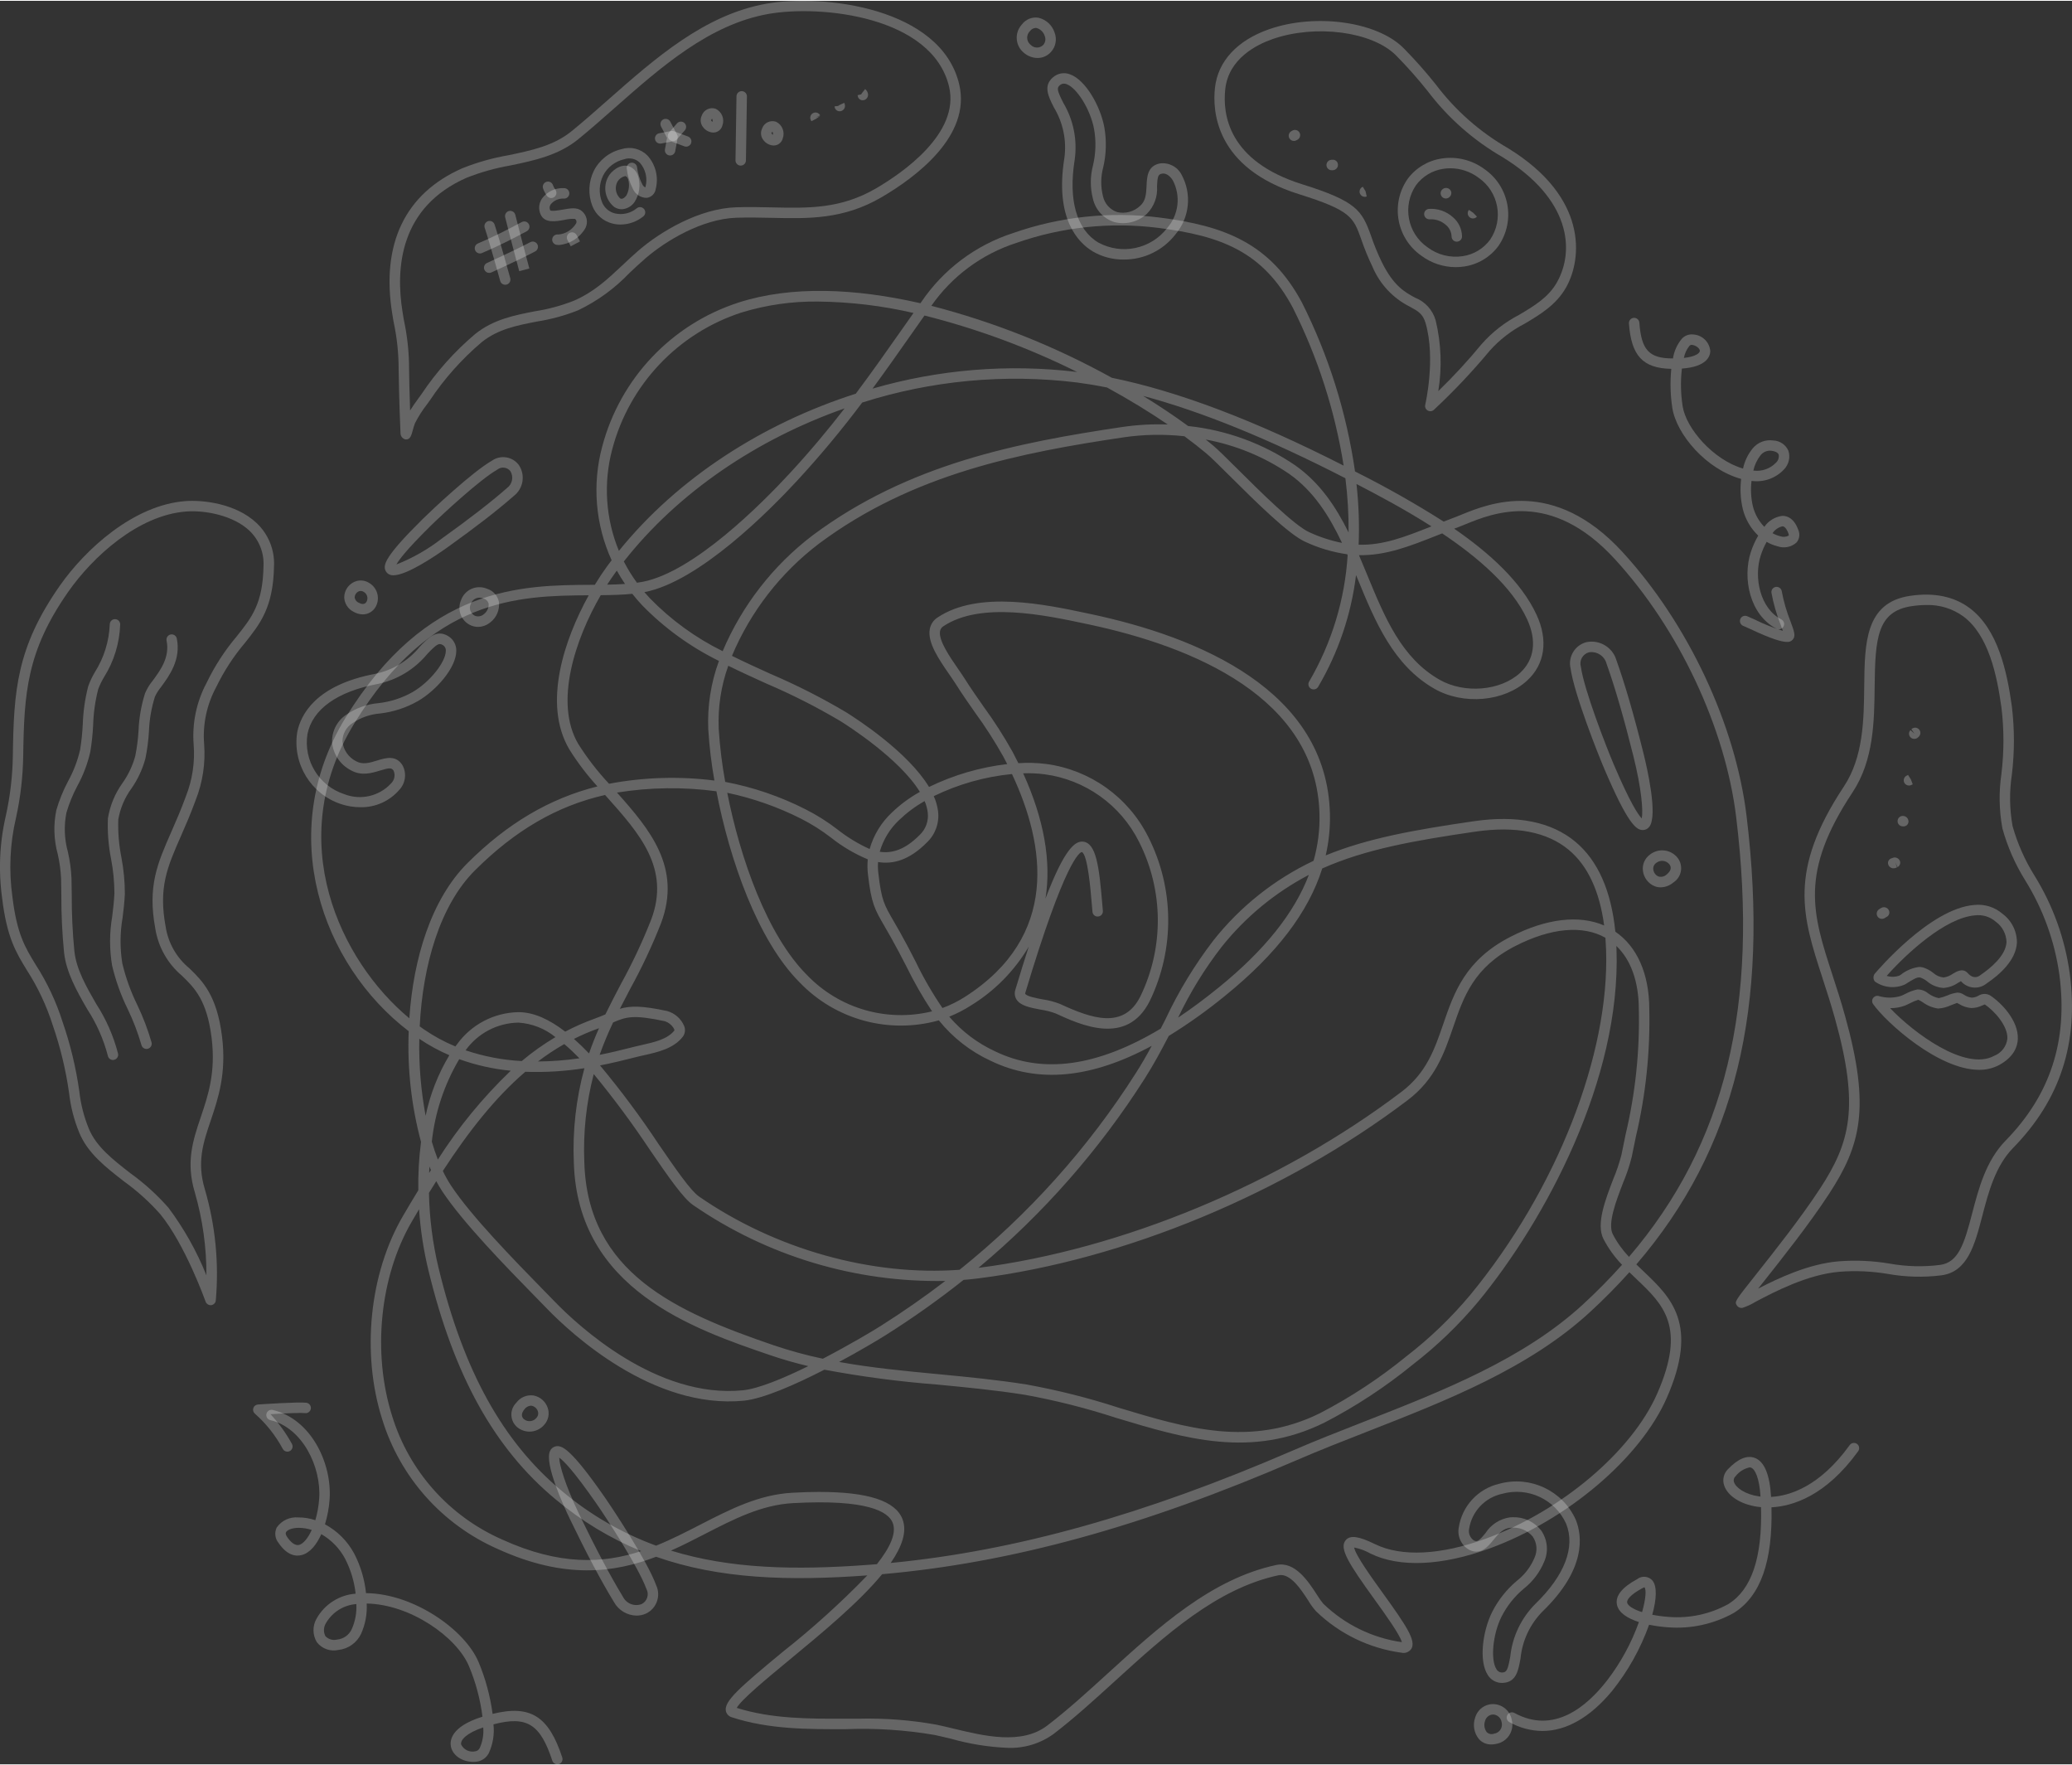 <svg xmlns="http://www.w3.org/2000/svg" xml:space="preserve" width="600px" height="511px" version="1.1" shape-rendering="geometricPrecision" text-rendering="geometricPrecision" image-rendering="optimizeQuality" fill-rule="evenodd" clip-rule="evenodd"
viewBox="0 0 2352.69 2001.85">
  <rect x="0" y="0" width="2352.69" height="2001.85" fill="#333333" stroke="none"/>
  <path fill="white" fill-rule="nonzero" fill-opacity="0.25" d="M1049.72 357.25l-13.9 19.74c-15.39,21.93 -30.01,42.74 -45.06,63.23 75.37,-21.87 154.37,-28.3 232.29,-18.9 -55.31,-27.52 -113.42,-49 -173.33,-64.08l0 0.01zm212.75 70.66c75.28,15.35 161.95,48.2 263.2,99.71 -9.91,-62.49 -29.44,-123.08 -57.89,-179.59 -34.03,-63.61 -81.74,-81.27 -152.65,-90.28 -54.3,-6.88 -109.46,-1.04 -161.1,17.08 -39.11,12.62 -73.01,37.69 -96.53,71.39 71.5,18.49 140.37,45.93 204.98,81.7l-0.01 -0.01zm86.61 54.75c43.62,4.59 85.43,19.95 121.66,44.7 27.94,19.68 46.04,46.82 60.54,76.14 0.18,-20.58 -1.04,-41.14 -3.61,-61.55 -86.81,-44.6 -162.68,-75.51 -229.73,-93.47 18.31,11.22 35.48,22.69 51.14,34.19l0 -0.01zm20.01 15.32c2.93,2.34 5.79,4.67 8.58,7.02 5.47,4.6 15.23,14.28 27.56,26.54 25.69,25.54 64.52,64.13 81.51,71.73 11.85,5.47 24.3,9.53 37.1,12.09 -14.4,-30.42 -32.1,-58.71 -59.94,-78.32 -28.54,-19.47 -60.84,-32.76 -94.81,-39.05l0 -0.01zm173.6 119.43c27.8,0.8 52.09,-8.69 82.72,-20.83 -30.49,-19.46 -61.4,-35.75 -85.16,-48.11 2.54,22.88 3.37,45.93 2.45,68.95l-0.01 -0.01zm-613.49 -276.03c-29.56,-0.41 -59,3.8 -87.27,12.45 -72.07,23.4 -127.33,81.81 -146.71,155.07 -10.25,38.28 -7.61,78.88 7.53,115.51 66.36,-82.22 162.77,-144.48 268.97,-178.44 18.43,-24.56 35.84,-49.39 54.4,-75.79l11.15 -15.83c-35.45,-8.22 -71.67,-12.57 -108.06,-12.96l-0.01 -0.01zm-220.87 295.04c4.32,8.44 9.31,16.51 14.92,24.16 2.24,-0.31 4.38,-0.67 6.47,-1.07 58.37,-11.17 136.02,-89.62 166.72,-122.83 23.69,-25.62 43.86,-49.86 62.58,-74.02 -99.49,34.91 -189.01,95.28 -250.69,173.77l0 -0.01zm-7.92 10.38l-1.62 2.2c-3.11,4.26 -6.25,8.86 -9.39,13.76 7.01,-0.12 13.82,-0.35 20.3,-0.8 -3.34,-4.93 -6.44,-9.98 -9.28,-15.13l-0.01 -0.03zm31.24 24.41c2.04,2.38 4.15,4.73 6.32,7.04 23.92,24.56 51.85,44.86 82.59,60 22.05,-51.97 57.28,-97.29 102.19,-131.49 109.02,-81.33 233.22,-105.32 351.08,-122.91 17.25,-2.56 34.7,-3.54 52.13,-2.92 -20.96,-14.28 -44.2,-28.49 -69.08,-42.05 -11.59,-2.3 -22.91,-4.17 -33.94,-5.62 -82.01,-10.07 -165.22,-2.29 -243.94,22.77 -23.1,30.8 -47.75,60.39 -73.86,88.68 -31.48,34.08 -111.39,114.61 -173.18,126.47l-0.31 0.03zm811.43 -41.91c3.22,7.48 6.33,15.01 9.4,22.5 19.97,48.42 38.82,94.14 82.08,118.87 28.22,16.12 69.22,12.67 91.39,-7.7 16.41,-15.09 19.24,-36.8 7.94,-61.15 -17.09,-36.79 -55.43,-69.85 -96.34,-97.27l-5.85 2.32c-31.89,12.63 -58.2,22.87 -88.61,22.43l-0.01 0zm-860.96 45.41c-29.11,50.14 -53.09,122.22 -25.49,168.91 10.19,16.12 21.89,31.23 34.93,45.14 39.44,-7.46 79.8,-8.69 119.62,-3.66 -3.4,-19.17 -5.73,-38.53 -6.95,-57.97 -1.16,-26.48 2.96,-52.92 12.12,-77.79 -32.36,-15.9 -61.78,-37.2 -86.99,-62.97 -4.04,-4.28 -7.85,-8.69 -11.43,-13.23 -11.17,1.16 -23.24,1.45 -35.81,1.57l0 0zm141.32 211.93c31.72,6 62.41,16.47 91.17,31.1 12.67,6.39 24.69,13.96 35.92,22.61 11.35,8.98 23.75,16.54 36.92,22.5 4.5,-15.88 13.25,-30.21 25.32,-41.47 9.52,-9.13 20.19,-16.99 31.72,-23.39 -23.07,-37.73 -82.21,-75.37 -90.16,-80.32 -27.07,-16.05 -55.17,-30.3 -84.12,-42.65 -14.37,-6.52 -28.9,-13.11 -43.27,-20.21 -8.24,22.97 -11.93,47.33 -10.86,71.72 1.29,20.16 3.75,40.23 7.37,60.1l-0.01 0.01zm175.49 79.32c14.1,2.14 28.66,-2.4 44.97,-18.71 7.19,-6.58 10.74,-16.23 9.53,-25.89 -0.57,-4.45 -1.75,-8.81 -3.53,-12.93 -10.47,5.89 -20.15,13.08 -28.83,21.4 -10.53,9.8 -18.19,22.3 -22.14,36.13l0 0zm-1.92 11.66c-0.29,4.26 -0.18,8.53 0.33,12.77 3.58,30.56 6.28,35.17 17.6,54.71 4.07,7.01 9.18,15.81 15.72,28.18 3.13,5.93 6.12,11.7 8.98,17.31 8.83,18.32 19.02,35.96 30.5,52.76 9.01,-3.33 17.63,-7.62 25.71,-12.8 107.31,-68.67 91.3,-171.85 53.22,-252.84 -30.86,3.02 -60.94,11.53 -88.82,25.11 2.49,5.44 4.14,11.23 4.89,17.16 1.65,13.26 -3.15,26.51 -12.91,35.63 -19.78,19.86 -38.11,24.77 -55.21,22.02l-0.01 -0.01zm-171.24 -78.62c14.69,74.3 45.13,161.44 90.54,206.87 36.58,38.13 90.72,53.85 142.03,41.24 -10.84,-16.36 -20.59,-33.42 -29.19,-51.08 -2.88,-5.57 -5.84,-11.29 -8.98,-17.2 -6.45,-12.2 -11.48,-20.88 -15.5,-27.79 -11.72,-20.2 -15.26,-26.28 -19.12,-59.27 -0.69,-5.71 -0.76,-11.48 -0.21,-17.21 -14.98,-6.25 -29.03,-14.54 -41.74,-24.64 -10.64,-8.18 -22,-15.38 -33.96,-21.47 -26.56,-13.41 -54.76,-23.3 -83.87,-29.45zm660.43 93.17c-38.45,20.12 -72.27,48.05 -99.28,82.01 -19.22,24.85 -35.72,51.7 -49.22,80.07 15.08,-10.09 30.61,-21.63 46.57,-34.6 51.55,-41.9 85.33,-84.02 101.93,-127.48zm-257.76 -25.94c-2.61,0.4 -19.21,9.73 -64.19,159.69 -0.29,0.98 -0.13,1.25 -0.08,1.34 1.77,2.89 12.61,4.93 19.77,6.27 6.71,0.96 13.28,2.69 19.59,5.14 35.81,16.53 72.35,29.46 91.37,-8.61 26.92,-55.55 26.32,-120.49 -1.62,-175.53 -20.83,-41.7 -60.98,-70.37 -107.18,-76.53 -8.06,-1.04 -16.19,-1.4 -24.31,-1.08 23.72,52.13 32.08,100.01 25.33,142.13 21.57,-56.43 33.62,-65.57 42.71,-64.57 14.84,1.55 18.21,28.43 21.65,69.29l0.8 9.26c0.3,3.26 -2.1,6.14 -5.36,6.44l-0.01 0c-3.24,0.32 -6.11,-2.05 -6.43,-5.28 0,-0.03 0,-0.06 0,-0.08l-0.82 -9.34c-1.38,-16.57 -4.65,-55.39 -11.22,-58.54zm-559.95 -291.42c-80.07,0.46 -178.84,2.81 -266.32,145.66 -81.33,132.84 -15.91,269.42 62.63,334.54 4.55,-68 24.88,-135.39 66.41,-176.59 44.83,-44.51 92.62,-72.98 147.18,-86.65 -11.91,-13.03 -22.61,-27.12 -31.96,-42.1 -30.62,-51.85 -5.45,-125.22 22.06,-174.86zm-191.91 489.37c1.61,1.19 3.23,2.31 4.85,3.44 11.18,7.66 23.13,14.15 35.65,19.33 0.57,-0.75 1.14,-1.5 1.72,-2.25 16.18,-22.57 42.09,-36.18 69.87,-36.67l0.14 0c17.51,0 35.37,8.54 52.98,22.12 10.71,-5.67 21.82,-10.57 33.23,-14.67 4.79,-1.71 8.79,-3.38 12.37,-4.91 5.66,-11.69 11.66,-23.11 17.72,-34.66 13.01,-23.6 24.48,-48.01 34.35,-73.08 21.82,-58.2 -13.47,-97.69 -50.78,-139.5l-1.64 -1.84c-54.81,12.41 -102.06,40.23 -147.48,85.31 -40.28,40 -59.6,108.78 -62.98,177.36l0 0.02zm175.15 14.22c5.74,5.06 11.45,10.6 17.1,16.51 3.43,-9.96 7.23,-19.46 11.29,-28.65l-1.1 0.4c-9.33,3.34 -18.44,7.25 -27.29,11.7l0 0.04zm44.44 -18.71c-5.74,12 -10.84,24.28 -15.3,36.8 13.37,-2.65 24.65,-5.5 33.04,-7.61 3.84,-0.98 7.18,-1.81 9.93,-2.45l4.66 -1.06c14.46,-3.23 29.42,-6.56 37.34,-16.65 -0.14,-1.09 -0.57,-2.13 -1.23,-3 -2.27,-3.44 -5.62,-6.05 -9.53,-7.38 -35.89,-7.69 -43.98,-5.05 -58.91,1.35l0 0zm-167.51 31.64c20.6,6.97 42.04,11.08 63.75,12.21 12,-10.08 24.8,-19.16 38.26,-27.17 -11.92,-9.7 -26.57,-15.45 -41.9,-16.46l-0.12 0c-23.84,0.37 -46.1,12.03 -59.98,31.42l-0.01 0zm112.06 -7.07c-10.38,5.92 -20.36,12.51 -29.86,19.76 15.75,-0.13 31.48,-1.34 47.06,-3.6 -5.71,-5.86 -11.43,-11.3 -17.19,-16.16l-0.01 0zm437.1 -31.13c14.33,16.75 32.13,30.19 52.15,39.41 53.71,25.92 115.63,17.55 187.97,-25.79 1.77,-3.41 3.52,-6.82 5.24,-10.21 14.89,-31.85 33.19,-62 54.59,-89.9 30.45,-38.5 69.38,-69.44 113.74,-90.42 4.9,-17.21 7.18,-35.07 6.73,-52.97 -3.16,-132.59 -144,-190.27 -261.58,-215.3l-2.78 -0.59c-47.89,-10.2 -120.37,-25.62 -162.66,2.58 -2,1.19 -3.38,3.18 -3.82,5.47 -1.99,10.39 10.95,29.13 20.4,42.81 2.89,4.17 5.6,8.09 7.8,11.6 6.7,10.61 14.07,21.14 21.2,31.33 11.97,16.38 22.94,33.48 32.85,51.19 2.33,4.38 4.56,8.73 6.69,13.05 10.45,-0.71 20.95,-0.41 31.35,0.86 50.03,6.63 93.49,37.63 116.08,82.74 29.67,58.44 30.3,127.39 1.74,186.38 -25.75,51.52 -78.57,27.15 -106.93,14.07 -5.44,-2 -11.07,-3.44 -16.81,-4.26 -11.94,-2.24 -23.2,-4.35 -27.69,-11.75 -1.96,-3.29 -2.39,-7.28 -1.16,-10.9 5.44,-18.14 10.48,-34.37 15.2,-48.88 -16.13,27.36 -38.74,50.34 -65.85,66.9 -7.73,4.96 -15.92,9.17 -24.44,12.58l-0.01 0zm-601.72 25.17c-0.6,29.29 1.81,58.57 7.18,87.36 5.07,-24.27 14.18,-47.5 26.94,-68.75 -11.93,-5.13 -23.35,-11.35 -34.12,-18.61l0 0zm14.21 116.74c2.08,7.12 4.37,13.88 6.87,20.28 23.45,-36.79 51.24,-70.64 82.76,-100.81 -19.96,-1.92 -39.61,-6.33 -58.49,-13.11 -16.95,28.62 -27.57,60.53 -31.14,93.61l0 0.03zm-2.7 28.24c-0.13,2.41 -0.24,4.82 -0.34,7.25l2.06 -3.2c-0.58,-1.38 -1.15,-2.71 -1.72,-4.05zm1346.59 -266.58c24.69,16.95 38.32,47.76 38.51,87.34 1.12,48.82 -3.98,97.58 -15.19,145.11 -1.5,7.23 -3.08,14.89 -4.75,23.19 -2.52,10.03 -5.81,19.84 -9.81,29.37 -7.92,20.58 -17.79,46.21 -11.72,58.36 4.89,9.42 11.09,18.08 18.42,25.76 109.83,-128.29 147.52,-285.33 121.77,-498.71 -12.26,-101.65 -65.1,-214.01 -137.8,-293.33 -72.7,-79.32 -138.43,-52.38 -170,-39.43 -2.7,1.11 -5.11,2.09 -7.2,2.88 -1.77,0.66 -3.5,1.32 -5.25,1.97 39.82,27.46 76.09,60.19 93.48,97.62 13.46,28.98 9.56,56.27 -10.68,74.83 -26.11,23.99 -72.38,28.06 -105.28,9.26 -46.79,-26.73 -67.31,-76.51 -87.14,-124.64 -0.6,-1.49 -1.21,-2.92 -1.82,-4.38 -5.51,44.8 -20.17,87.99 -43.07,126.89 -1.68,2.81 -5.31,3.73 -8.13,2.06 -2.81,-1.67 -3.73,-5.31 -2.06,-8.12l0.01 0c25.56,-43.74 40.53,-92.84 43.72,-143.4 -0.15,-0.35 -0.31,-0.75 -0.46,-1.06 -16.55,-2.35 -32.67,-7.14 -47.82,-14.22 -18.97,-8.49 -57.14,-46.43 -85.02,-74.14 -11.67,-11.59 -21.7,-21.59 -26.84,-25.87 -7.8,-6.53 -16.23,-13.14 -25.21,-19.75 -23.04,-2.53 -46.31,-2.11 -69.24,1.25 -116.38,17.37 -238.93,40.99 -345.75,120.69 -43.51,33.06 -77.57,76.97 -98.77,127.34 14.32,7.12 29.04,13.79 44,20.57 29.43,12.57 57.99,27.06 85.5,43.4 13.39,8.33 70.33,45.31 94.28,84.85 27.93,-13.57 57.95,-22.36 88.78,-25.96 -1.46,-2.89 -2.96,-5.75 -4.49,-8.58 -9.69,-17.29 -20.4,-33.98 -32.1,-49.98 -7.21,-10.3 -14.66,-20.96 -21.5,-31.81 -2.13,-3.39 -4.75,-7.16 -7.53,-11.19 -11.82,-17.11 -25.22,-36.5 -22.29,-51.78 1.01,-5.4 4.23,-10.16 8.88,-13.1 46.45,-30.98 121.81,-14.92 171.69,-4.3l2.78 0.59c121.77,25.93 267.63,86.29 270.97,226.61 0.4,15.87 -1.21,31.74 -4.78,47.2 47.96,-19.7 102.17,-29.18 167.95,-38.76 49.54,-7.21 88.44,0.65 115.62,23.34 25.43,21.3 40.63,55.54 45.29,102.02l0.05 0.01zm-507.2 118.46c-8.48,16.4 -17.39,32.93 -27.42,48.59 -51.46,80.8 -115.1,153.18 -188.65,214.55 163.21,-20.88 342.71,-95.53 480.35,-199.8 28.43,-21.54 37.68,-48.45 47.47,-76.95 12.3,-35.81 25.02,-72.82 76.61,-99.19 40.45,-20.67 77.65,-25.02 106.09,-12.72 -5.19,-39.07 -18.64,-67.86 -40.11,-85.79 -24.49,-20.45 -60.28,-27.39 -106.32,-20.72 -68.76,10.02 -124.58,19.89 -173.68,41.8 -15.58,49.51 -51.82,97.01 -109.54,143.89 -20.55,16.87 -42.22,32.34 -64.85,46.29l0.05 0.05zm-645.69 33.36c23.88,28.65 46.17,58.6 66.75,89.7 19.32,28.11 36,52.38 45.69,59.12 86.85,60.02 195.95,90.44 295.8,83.14 78.47,-62.9 146.05,-138.28 200.05,-223.1 6.44,-10.03 12.44,-20.52 18.17,-31.13 -69.13,37.29 -129.45,42.79 -182.89,16.99 -22.9,-10.55 -43.05,-26.27 -58.88,-45.91 -56.57,15.92 -117.32,-0.63 -158,-43.04 -47.89,-47.89 -79.69,-139.93 -94.53,-217 -37.51,-5.06 -75.56,-4.55 -112.92,1.49 37.07,41.57 73.76,85 50.05,148.22 -10.04,25.53 -21.72,50.39 -34.95,74.43 -4,7.61 -7.98,15.17 -11.84,22.8 12.16,-3.56 25.16,-3.61 53.81,2.54 8.59,2.44 15.63,8.62 19.16,16.82 1.74,4.14 1.14,8.88 -1.56,12.45 -10.54,13.41 -28.36,17.39 -44.07,20.91l-4.59 1.03c-2.68,0.62 -5.93,1.45 -9.73,2.39 -8.98,2.26 -21.13,5.33 -35.58,8.14l0.06 0.01zm-7.13 9.73c-8.54,32.7 -12.15,66.5 -10.7,100.27 3.71,125.22 103.84,169.68 215.05,207.65 18.28,6.19 36.92,11.3 55.79,15.27 29.13,-15.14 55.34,-30.68 65.35,-37 25.7,-16.24 50.26,-33.35 73.69,-51.31 -102.09,1.92 -202.23,-28.18 -286.34,-86.1 -11.48,-7.94 -27.91,-31.85 -48.72,-62.11 -19.9,-29.96 -41.32,-58.9 -64.18,-86.67l0.06 0zm-171.36 110.04c2.7,5.69 5.78,11.2 9.22,16.46 22.92,34.78 72.03,84.99 104.54,118.23l13.72 14.06c25.21,26.01 115.1,110.09 213.27,100.22 17.67,-1.77 46.13,-13.6 74.19,-27.41 -14.46,-3.46 -28.85,-7.54 -43.11,-12.41 -87.14,-29.76 -218.81,-74.71 -223.07,-218.5 -1.59,-36.18 2.47,-72.37 12.01,-107.3 -22.18,3.51 -44.66,4.87 -67.11,4.06 -33.88,29.04 -64.07,67.17 -93.66,112.59zm449.99 216.82c36.59,6.64 73.73,10.17 112.13,13.83 32.99,3.15 67.11,6.4 101.1,11.83 35.38,6.42 70.29,15.24 104.48,26.38 76.78,23.2 149.28,45.05 228.23,6.15 34.82,-18.08 67.68,-39.7 98.06,-64.52 26.72,-20.6 51.12,-44.03 72.75,-69.92 97.79,-118.88 158.26,-272.68 154.09,-391.81 -0.17,-4.6 -0.41,-9.09 -0.74,-13.47 -25.63,-14.57 -61.82,-11.32 -102.18,9.3 -47.33,24.18 -58.73,57.35 -70.8,92.48 -9.94,28.92 -20.21,58.82 -51.52,82.54 -139.59,105.75 -321.72,181.37 -487.22,202.29 -5.66,0.74 -11.37,1.3 -17.09,1.77 -28.23,22.4 -57.64,43.27 -88.12,62.5 -9.15,5.77 -29.38,17.84 -53.19,30.65l0.02 0zm-476.95 -173.41c-2.75,4.61 -5.5,9.29 -8.24,14 -36.37,62.34 -45.13,149.06 -22.32,220.92 19.29,62.57 64.83,113.67 124.77,140.01 65.65,29.94 114.99,27.24 157.94,13.2 -35.25,-14.47 -68.04,-34.33 -97.22,-58.84 -69.48,-57.69 -115.34,-140.27 -144.32,-259.87 -5.52,-22.8 -9.07,-46.03 -10.64,-69.44l0.03 0.02zm454.57 320.95c55.27,0 86.2,10.15 94.28,30.8 5.5,14.09 -0.49,31.23 -13.37,49.84 141.65,-13.7 287.53,-54.55 456.5,-127.61 25.88,-11.23 52.38,-21.58 80.47,-32.57 89.28,-34.94 181.58,-71.09 249.28,-133.49 15.8,-14.55 30.53,-29.49 44.2,-44.82 -8.46,-8.72 -15.59,-18.65 -21.18,-29.44 -8.4,-16.8 2.05,-43.95 11.22,-67.9 3.75,-8.9 6.84,-18.07 9.26,-27.43 1.67,-8.34 3.25,-16.02 4.76,-23.28 11.09,-46.71 16.13,-94.66 14.96,-142.65 -0.14,-30.89 -9.1,-55.63 -25.49,-71.22 0.07,1.25 0.11,2.51 0.16,3.78 5.19,148.07 -81.21,307.89 -156.79,399.75 -22.17,26.54 -47.17,50.59 -74.55,71.71 -31.05,25.33 -64.62,47.38 -100.19,65.81 -83.11,40.99 -157.78,18.43 -236.87,-5.43 -33.69,-10.98 -68.07,-19.68 -102.94,-26.03 -33.61,-5.37 -67.54,-8.6 -100.34,-11.73 -42.84,-3.32 -85.48,-8.94 -127.71,-16.85 -33.02,16.93 -69.26,32.92 -91.33,35.17 -103.49,10.24 -196.81,-76.8 -223,-103.75l-13.69 -14.03c-32.82,-33.55 -82.42,-84.26 -105.96,-119.97 -2.35,-3.56 -4.58,-7.37 -6.74,-11.43 -2.77,4.37 -5.54,8.81 -8.3,13.3 0.54,28.71 4.19,57.26 10.88,85.18 28.35,117.01 72.95,197.56 140.37,253.54 31.69,26.64 67.79,47.54 106.66,61.76 17.26,-6.96 33.67,-15.38 49.9,-23.73 34.3,-17.61 66.69,-34.25 104.76,-36.34 10.99,-0.63 21.24,-0.94 30.76,-0.95l0.03 0.01zm-168.58 66.6c67.44,20.83 140.88,22.29 223.53,16.22 3.43,-0.26 6.87,-0.53 10.31,-0.81 14.65,-18.48 22.61,-35.06 17.96,-46.93 -4.99,-12.76 -28.76,-27.02 -113.37,-22.37 -35.55,1.95 -66.85,18.03 -100,35.06 -12.36,6.39 -25.09,12.91 -38.45,18.85l0.02 -0.02zm212.51 190.82c29.86,-0.78 59.73,1.5 89.12,6.81 6.13,1.28 12.72,2.87 19.51,4.5 34.3,8.29 77.01,18.63 105.98,-3.43 22.84,-17.39 45.16,-37.73 68.81,-59.27 57.93,-52.79 117.85,-107.36 191.33,-123.1 21.34,-4.56 36.4,18.62 46.35,33.96 2.1,3.54 4.49,6.89 7.13,10.04 24.41,23.58 55.62,38.84 89.22,43.62 -2.39,-8.76 -19.46,-32.44 -31.12,-48.57 -29.27,-40.58 -40.41,-58.01 -32.69,-67.2 5.03,-5.93 14.65,-4.66 33.3,4.49 30.01,14.68 74.73,12.45 126.01,-6.29 85.63,-31.33 165.57,-98.99 194.36,-164.55 33.4,-75.99 7.01,-101.07 -23.52,-130.12 -2.68,-2.55 -5.37,-5.11 -8.04,-7.72 -13.78,15.39 -28.62,30.41 -44.5,45.04 -69.33,63.92 -162.7,100.47 -252.98,135.82 -27.99,10.94 -54.41,21.29 -80.11,32.4 -174.44,75.44 -324.58,116.73 -470.9,129.53 -26.19,31.94 -68.55,66.93 -105.69,97.59 -24.45,20.21 -54.47,45 -59.41,54.17 40.14,12.61 82.62,12.36 123.67,12.27 4.7,0.01 9.42,0.01 14.17,0.01l0 0zm169.74 33.07c-21.63,-0.91 -43.07,-4.33 -63.9,-10.22 -6.69,-1.62 -13.11,-3.17 -19.13,-4.43 -33.29,-5.69 -67.08,-7.88 -100.82,-6.54 -42.66,0.08 -86.81,0.34 -129.26,-13.48 -3.45,-0.94 -6.09,-3.75 -6.82,-7.25 -2.06,-10.85 14.96,-26.05 64.22,-66.71 34.05,-26.87 66.27,-55.98 96.45,-87.12 -89.01,6.47 -167.62,4.2 -239.86,-21.14 -47.73,18.26 -104.01,25.74 -179.85,-8.86 -63.02,-27.7 -110.88,-81.41 -131.16,-147.19 -23.77,-74.9 -14.59,-165.37 23.39,-230.47 5.88,-10.1 11.75,-19.94 17.61,-29.52 -0.29,-18.36 0.74,-36.7 3.08,-54.9 -10.96,-40.95 -15.68,-83.31 -13.98,-125.67 -98.77,-75.37 -151.82,-224.99 -71.99,-355.37 92.04,-150.3 200.34,-150.9 279.44,-151.34l3.87 0c4.77,-7.87 9.48,-14.91 13.85,-20.9 1.71,-2.34 3.46,-4.68 5.24,-7 -18.45,-40.46 -22.24,-86.09 -10.7,-129.05 20.4,-77.19 78.62,-138.74 154.55,-163.39 60.08,-19.46 132.82,-16.2 206.78,0.7l1.01 -1.44c25.03,-36.97 61.71,-64.5 104.19,-78.22 53.33,-18.71 110.28,-24.73 166.34,-17.6 72.89,9.26 125.33,28.63 161.63,96.44 30.32,60.24 50.68,125 60.29,191.75l2.38 1.24c33.68,16.91 66.48,35.51 98.28,55.71 4.23,-1.65 8.58,-3.33 13.04,-5.01 2,-0.75 4.31,-1.7 6.88,-2.74 31.43,-12.87 104.95,-42.92 183.23,42.38 74.32,80.99 128.28,195.91 140.82,299.89 26.26,217.53 -12.51,377.67 -125.21,508.68 2.78,2.72 5.59,5.39 8.38,8.04 30.95,29.44 62.95,59.86 26.19,143.48 -30,68.29 -112.72,138.57 -201.16,170.91 -54.35,19.86 -102.39,21.91 -135.26,5.8 -5.77,-3.28 -12.03,-5.59 -18.55,-6.87 1.42,8.62 20.12,34.51 32.74,52.02 27.1,37.55 37.59,53.73 32.27,62.85 -2.43,3.73 -6.93,5.55 -11.27,4.55 -36.47,-4.93 -70.42,-21.37 -96.89,-46.93 -3.37,-3.74 -6.35,-7.82 -8.89,-12.17 -8.17,-12.61 -20.56,-31.68 -33.93,-28.81 -70.34,15.08 -129.05,68.56 -185.83,120.28 -23.84,21.7 -46.39,42.22 -69.59,59.93 -15.12,10.92 -33.46,16.44 -52.1,15.69z"/>
  <path fill="white" fill-rule="nonzero" fill-opacity="0.25" d="M1920.76 390.48c-1.07,0.09 -2.05,0.64 -2.7,1.49 -3.07,3.92 -5.16,8.52 -6.09,13.41 13.06,-1.4 18.05,-5.37 18.16,-7.91 0.09,-2.55 -3.74,-6.22 -8.94,-6.93 -0.14,-0.02 -0.27,-0.03 -0.41,-0.03l-0.02 -0.03zm70.11 142.76c9.55,1.29 19.14,-2.06 25.79,-9.03 2.49,-2.33 3.61,-5.79 2.96,-9.14 -1.14,-2.96 -5.42,-3.94 -7.86,-4.27 -4.89,-0.73 -9.8,1.26 -12.81,5.19 -3.95,5.08 -6.71,10.98 -8.08,17.27l0 -0.02zm21.8 71.08c2.67,1.52 5.53,2.67 8.52,3.39 3.19,1.19 6.72,0.98 9.73,-0.6 0.37,-0.41 0.12,-1.56 -0.22,-2.49 -1.09,-3.04 -3.45,-8.1 -6.79,-8.1l-0.06 0c-4.58,1.08 -8.57,3.87 -11.18,7.8zm7.21 109.12c-0.94,0.01 -1.87,-0.23 -2.71,-0.66 -30.46,-15.71 -38.84,-57.42 -29.15,-87.06 2.14,-6.5 4.94,-12.75 8.38,-18.64 -8.53,-8.17 -14.6,-18.58 -17.47,-30.04 -2.66,-11.23 -3.3,-22.85 -1.89,-34.31 -39.59,-10.87 -73.49,-50.47 -78.18,-80.68 -2.23,-14.65 -2.62,-29.52 -1.15,-44.27 -32.57,-0.64 -45.46,-15.1 -48.1,-51.55 -0.23,-3.27 2.22,-6.11 5.49,-6.34 3.26,-0.24 6.09,2.21 6.34,5.47 2.25,30.68 10.71,40.61 37.99,40.61l0.17 0c1.26,-8.2 4.73,-15.92 10.03,-22.31 3.33,-3.69 8.26,-5.51 13.19,-4.88 10.29,0.66 18.49,8.85 19.16,19.14 -0.2,5.23 -3.74,17.56 -32.23,19.54 -1.65,14.23 -1.38,28.62 0.84,42.77 3.91,25.21 34.68,60.8 68.56,70.75 1.79,-8.35 5.52,-16.15 10.9,-22.79 5.63,-6.9 14.46,-10.36 23.28,-9.13 7.57,0.23 14.33,4.81 17.36,11.75 2.36,7.41 0.45,15.5 -4.96,21.09 -9.44,10.1 -23.21,14.97 -36.91,13.07 -1.19,9.67 -0.65,19.48 1.57,28.97 2.22,8.73 6.67,16.73 12.94,23.2 4.71,-6.87 12.12,-11.4 20.39,-12.48l0.26 0c5.59,0 13.15,2.8 17.91,15.89 2.17,4.8 1.36,10.42 -2.06,14.42 -5.82,5.17 -13.97,6.8 -21.32,4.27 -4.4,-1.07 -8.62,-2.78 -12.52,-5.08 -2.72,4.85 -4.95,9.95 -6.66,15.23 -8.23,25.14 -0.82,60.4 23.3,72.84 2.91,1.5 4.05,5.07 2.54,7.98l0 0c-1,1.99 -3.05,3.24 -5.29,3.23z"/>
  <path fill="white" fill-rule="nonzero" fill-opacity="0.25" d="M1986.49 1664.79c-6.33,1.41 -11.97,5.01 -15.9,10.17 -1.88,1.65 -2.53,4.31 -1.64,6.64 2.1,6.2 12.34,13.7 27.83,16.03 0.71,0.11 1.46,0.21 2.24,0.3 -1.35,-21.71 -6.38,-31.22 -10.71,-32.83 -0.59,-0.21 -1.2,-0.32 -1.82,-0.31zm-119.25 136.08c-0.09,0.12 -0.95,0.26 -2.56,1.13 -13.62,7.36 -17.76,13.24 -17.1,16.31 0.74,3.5 6.88,7.56 16.94,10.8 4.18,-14.76 5.02,-25.46 2.69,-28.26l0.03 0.02zm-115.85 163.12c-13.14,-0.12 -26.04,-3.57 -37.49,-10.03 -2.88,-1.57 -3.93,-5.17 -2.36,-8.05 1.56,-2.87 5.15,-3.93 8.03,-2.37 44.57,24.37 81.93,-6.81 105.45,-37.19 15.32,-19.99 27.44,-42.25 35.92,-65.97 -12.97,-4.19 -22.98,-10.55 -24.92,-19.6 -2.15,-9.96 5.61,-19.79 23.04,-29.19 5.29,-4.11 12.87,-3.38 17.27,1.68 5.34,6.52 4.7,21.02 -0.24,38.79 6.13,1.2 12.32,2.02 18.55,2.46 23.59,1.91 47.22,-3.17 67.93,-14.63 26.38,-16.57 38.52,-52.59 37.03,-109.96 -1.67,-0.14 -3.17,-0.32 -4.53,-0.53 -18.67,-2.8 -33.31,-12.2 -37.29,-23.94 -2.31,-6.55 -0.61,-13.85 4.34,-18.71 11.31,-11.76 21.54,-16.05 30.42,-12.72 10.79,4.05 17.01,18.93 18.45,44.26 21.15,-1.14 55.25,-11.65 89.3,-58.82 1.92,-2.64 5.63,-3.23 8.28,-1.33 2.65,1.92 3.25,5.62 1.33,8.28l0 0.01c-36.83,50.96 -74.66,62.45 -98.45,63.68 1.5,61.64 -12.46,100.86 -42.57,119.77 -22.87,12.78 -48.99,18.49 -75.09,16.43 -7.15,-0.51 -14.26,-1.47 -21.28,-2.9 -9.77,27.32 -24.06,52.83 -42.25,75.42 -24.78,29.85 -51.88,45.16 -78.87,45.16z"/>
  <path fill="white" fill-rule="nonzero" fill-opacity="0.25" d="M457.16 353.73l1.35 8.23c4.01,18.53 6.02,37.44 5.99,56.41 0.13,9.3 0.34,23.34 1.14,46.67 3,-4.87 6.18,-9.24 9.48,-13.77l3.29 -4.53c17.07,-25.61 37.68,-48.7 61.19,-68.55 20.71,-16.62 44.71,-21.27 67.92,-25.79 15.11,-2.35 29.92,-6.37 44.15,-11.97 22.81,-9.99 37.69,-23.94 54.92,-40.12 5.79,-5.45 11.76,-11.05 18.24,-16.67 25.18,-21.87 69.35,-47.89 110.94,-49.26 14.32,-0.48 27.97,-0.18 41.15,0.12 41.74,0.93 77.83,1.72 117.9,-21.66 29.13,-16.99 95.51,-62.23 82.82,-115.46 -19.02,-79.71 -145.16,-93.14 -205.32,-82.45 -66.93,11.92 -121.54,60.06 -174.36,106.63 -14.21,12.52 -27.62,24.35 -41.24,35.46 -22.71,18.52 -50.34,24.28 -77.07,29.86 -17.13,2.95 -33.92,7.67 -50.08,14.08 -75.08,33.14 -80.82,101.37 -72.41,152.78l0 -0.01zm4.03 144.18c-0.31,0 -0.62,-0.02 -0.93,-0.06 -3.09,-0.78 -5.31,-3.48 -5.48,-6.66 -1.65,-39.59 -1.95,-60.29 -2.14,-72.66 0.03,-18.36 -1.92,-36.68 -5.82,-54.62l-1.36 -8.24c-13.01,-79.64 14.42,-136.87 79.32,-165.53 16.91,-6.76 34.49,-11.74 52.43,-14.83 26.5,-5.53 51.52,-10.75 72,-27.45 13.47,-10.96 26.77,-22.72 40.89,-35.17 54.03,-47.64 109.9,-96.9 180.09,-109.41 63.87,-11.39 198.12,4.07 218.93,91.37 14.02,58.76 -49.39,105.7 -88.37,128.46 -43,25.06 -82.42,24.21 -124.13,23.26 -13.03,-0.29 -26.48,-0.58 -40.49,-0.13 -38.49,1.27 -79.85,25.78 -103.57,46.4 -6.35,5.51 -12.21,11.01 -17.89,16.36 -16.7,17.53 -36.45,31.87 -58.28,42.33 -15.02,5.97 -30.66,10.23 -46.63,12.72 -22.8,4.43 -44.33,8.62 -62.75,23.4 -22.66,19.2 -42.52,41.5 -58.98,66.23l-3.34 4.6c-5.16,6.61 -9.67,13.71 -13.47,21.18 -1.01,2.64 -1.86,5.34 -2.54,8.08 -1.64,5.95 -2.86,10.37 -7.49,10.37z"/>
  <path fill="white" fill-rule="nonzero" fill-opacity="0.25" d="M190.99 1369.66c17.77,23.71 32.37,49.64 43.4,77.13 0.12,-31.87 -4.32,-63.59 -13.19,-94.21 -10.39,-34.53 -2.06,-59.2 6.73,-85.31 8.45,-24.99 17.17,-50.83 12.35,-89.99 -5.3,-43.06 -19.66,-57.01 -33.57,-70.5 -16.28,-13.66 -27.08,-32.74 -30.39,-53.73 -8.87,-48.04 2.41,-73.75 18.04,-109.31 5.18,-11.8 11.05,-25.17 16.73,-40.78 7.34,-18.57 10.36,-38.56 8.81,-58.47 -1.92,-24.42 3.21,-48.88 14.79,-70.48 9.08,-18.86 20.51,-36.49 34.03,-52.47 17.26,-21.65 29.74,-37.29 30.49,-79.97 0.77,-15.1 -5.1,-29.78 -16.09,-40.17 -18.26,-17.21 -49.94,-23.33 -71.73,-21.7 -54.62,4.11 -106.26,51.64 -133.85,91.05 -47.14,67.39 -50.18,114.81 -51.19,186.61 -0.38,23.45 -3.09,46.82 -8.11,69.73 -6.96,29.5 -8.36,60.03 -4.14,90.04 5.07,42.19 14.5,57.57 26.43,77.03 12.98,20.15 23.22,41.92 30.47,64.77 8.89,25.67 15.27,52.15 19.06,79.04 1.59,14.46 5.2,28.64 10.7,42.11 8.48,20.65 27.37,35.32 47.37,50.84 15.67,11.28 30.02,24.28 42.8,38.75l0.06 -0.01zm-190.99 -382.65l0 -7.58c0.27,-18.36 2.5,-36.68 6.69,-54.63 4.9,-22.21 7.54,-44.86 7.89,-67.6 1.05,-74.08 4.19,-123 53.33,-193.24 29.1,-41.56 83.92,-91.64 142.67,-96.06 18.71,-1.43 56.77,2.24 80.76,24.89 13.45,12.65 20.68,30.55 19.8,48.99 -0.82,46.72 -15.78,65.45 -33.09,87.16 -12.92,15.27 -23.86,32.12 -32.57,50.13 -10.75,19.86 -15.5,42.42 -13.67,64.93 1.61,21.45 -1.64,42.99 -9.51,63 -5.81,15.98 -11.76,29.54 -17.01,41.5 -15.33,34.89 -25.45,57.94 -17.22,102.4 2.86,18.58 12.46,35.45 27,47.37 14.65,14.22 31.26,30.35 37.06,77.56 5.16,41.85 -4.42,70.21 -12.87,95.23 -8.56,25.33 -15.94,47.2 -6.64,78.11 11.96,40.94 16.16,83.77 12.4,126.26 -0.33,2.74 -2.5,4.89 -5.24,5.2 -0.23,0.02 -0.46,0.03 -0.69,0.03 -2.51,0 -4.75,-1.58 -5.59,-3.95 -0.23,-0.64 -23.19,-64.96 -51.63,-99.52 -12.23,-13.78 -25.96,-26.16 -40.92,-36.93 -21.28,-16.52 -41.38,-32.12 -51.06,-55.69 -5.87,-14.36 -9.73,-29.45 -11.45,-44.86 -3.72,-26.22 -9.94,-52.03 -18.61,-77.07 -6.98,-21.96 -16.83,-42.89 -29.31,-62.27 -12.2,-19.88 -22.72,-37.04 -28.11,-81.82 -1.45,-10.48 -2.25,-21.01 -2.41,-31.54z"/>
  <path fill="white" fill-rule="nonzero" fill-opacity="0.25" d="M2187.29 685.85c-5.65,0.02 -11.29,0.47 -16.88,1.34 -38.98,5.84 -41.21,36.77 -41.8,90.93 -0.42,39.29 -0.91,83.81 -25.04,120.26 -60.57,91.43 -45.6,137.49 -22.95,207.23 4.79,14.69 9.73,29.93 14.45,46.91 29.05,104.3 17.77,146.67 -18.47,202.14 -22.08,33.79 -53.34,73.2 -74.02,99.28 -2.15,2.71 -4.27,5.38 -6.27,7.93 22.32,-11.56 57.23,-28.2 91.55,-31 19.32,-1.52 38.75,-0.63 57.85,2.61 18.82,3.36 38.03,3.87 57,1.49 21.05,-2.68 27.69,-24.05 36.66,-58.68 7.3,-27.91 15.56,-59.57 37.93,-82.44 50.98,-52.11 70.96,-113.74 61.06,-188.31 -5.3,-38.04 -18.51,-74.55 -38.8,-107.15 -11.43,-18.31 -20.16,-38.19 -25.9,-59.02 -3.75,-20.44 -4.12,-41.35 -1.1,-61.9 3.04,-24.94 3.05,-50.16 0.04,-75.1 -5.1,-36.96 -14.63,-82.14 -43.19,-103.51 -12.21,-8.89 -27.02,-13.47 -42.12,-13.01zm-209.94 797.96c-2.14,-0.01 -4.12,-1.13 -5.24,-2.95 -2.57,-4.32 -2.57,-4.32 21.19,-34.28 20.55,-25.91 51.64,-65.1 73.37,-98.4 34.23,-52.38 44.81,-92.6 17.01,-192.48 -4.68,-16.77 -9.57,-31.85 -14.32,-46.43 -22.86,-70.39 -39.38,-121.22 24.33,-217.43 22.22,-33.54 22.68,-76.21 23.08,-113.85 0.53,-48.8 1.04,-94.89 51.91,-102.52 27.2,-4.07 50.06,0.61 67.86,13.92 32.08,24 42.41,72.13 47.84,111.39 3.14,25.85 3.14,51.98 0,77.82 -2.91,19.29 -2.63,38.92 0.82,58.12 5.52,19.73 13.84,38.58 24.69,55.95 21.07,33.89 34.78,71.84 40.23,111.37 10.39,78.46 -10.65,143.28 -64.35,198.16 -20.21,20.62 -28.02,50.66 -34.94,77.15 -8.53,32.71 -16.6,63.61 -46.66,67.45 -20.02,2.47 -40.29,1.95 -60.16,-1.56 -18.23,-3.1 -36.78,-3.96 -55.22,-2.53 -36.39,3 -74.58,23.1 -95.09,33.92 -4.82,2.99 -9.99,5.37 -15.38,7.13 -0.32,0.05 -0.65,0.06 -0.97,0.05z"/>
  <path fill="white" fill-rule="nonzero" fill-opacity="0.25" d="M1569.06 296.71c13.28,27.03 26.19,34.04 37.65,40.24 11.42,4.46 20.09,14.01 23.44,25.81 6.33,26.29 7.34,53.57 2.99,80.26 17.37,-16.81 33.77,-34.58 49.13,-53.24 12.02,-13.65 26.49,-24.95 42.65,-33.31 17.15,-10.19 33.35,-19.82 43.02,-37.03 20.09,-35.7 15.91,-94.32 -61.88,-142.02 -33.01,-19.04 -61.86,-44.48 -84.89,-74.83 -11.29,-14.2 -23.33,-27.78 -36.08,-40.68 -27.1,-27.09 -91.3,-35.53 -140.23,-18.44 -18.34,6.41 -49.69,22.27 -53.57,56.46 -3.32,29.19 3.58,82.06 87.07,108.24 61.81,19.39 68.05,29.55 78.45,58.76 3.45,10.17 7.54,20.11 12.22,29.78l0.03 0zm55.02 169.17c-1.06,0 -2.09,-0.28 -3,-0.81 -2.25,-1.31 -3.38,-3.95 -2.78,-6.49 0.12,-0.52 12.11,-52.04 0.46,-92.55 -3.1,-10.77 -8.59,-13.74 -17.69,-18.71 -19.2,-9.54 -34.33,-25.66 -42.65,-45.42 -4.87,-10.07 -9.12,-20.43 -12.72,-31.02 -8.98,-25.26 -11.71,-32.88 -70.84,-51.43 -95.03,-29.79 -98.29,-94.46 -95.29,-120.89 3.42,-30.1 25.25,-53.66 61.45,-66.3 52.74,-18.42 122.57,-8.68 152.5,21.25 13.03,13.18 25.34,27.06 36.88,41.56 22.16,29.34 50.02,53.91 81.92,72.21 90.87,55.73 84.25,125.5 66,157.94 -11.22,19.96 -29.56,30.87 -47.28,41.4 -14.92,7.68 -28.29,18.03 -39.47,30.53 -19.72,23.7 -40.91,46.12 -63.45,67.15 -1.1,1.02 -2.54,1.58 -4.04,1.58z"/>
  <path fill="white" fill-rule="nonzero" fill-opacity="0.25" d="M339.48 1733.38l-0.52 0c-8.02,0.11 -13,2.67 -14.22,5.01 -0.68,1.3 -0.27,3.05 1.19,5.24 3.36,4.94 8.47,10.51 13.71,9.13 4.75,-1.27 10.02,-7.49 14.32,-16.99 -4.68,-1.52 -9.56,-2.32 -14.48,-2.37l0 -0.02zm293.65 268.47l-0.48 0c-2.51,-0.06 -4.73,-1.69 -5.51,-4.09 -13.52,-41.27 -28.57,-51.38 -66.81,-41.27 1.23,11.2 -0.63,22.53 -5.35,32.76 -2.81,5.33 -8.06,8.94 -14.05,9.63 -13.93,1.47 -26.6,-5.98 -28.91,-17.05 -1.35,-6.43 -0.59,-22.64 35.58,-33.99l0.23 -0.06c-2.48,-19.76 -7.66,-39.09 -15.38,-57.45 -14.01,-33.23 -66.81,-70.19 -116.08,-70.99 0.65,11.79 -1.53,23.57 -6.37,34.34 -4.78,10.19 -14.53,17.14 -25.71,18.33 -9.19,2.08 -18.74,-1.35 -24.51,-8.78 -5.01,-8.26 -5.1,-18.6 -0.23,-26.94 9.12,-16.19 25.72,-26.76 44.26,-28.16 -1.53,-13.89 -5.61,-27.39 -12.04,-39.81 -6.21,-11.59 -15.55,-21.2 -26.93,-27.76 -5.4,12.06 -12.9,21.24 -22.12,23.7 -6.64,1.78 -16.64,0.78 -26.58,-13.94 -3.95,-4.93 -4.69,-11.69 -1.89,-17.35 5.55,-7.93 14.92,-12.27 24.56,-11.38 6.55,-0.03 13.05,1.04 19.25,3.15 2.32,-7.97 3.79,-16.15 4.36,-24.44 2.59,-36.15 -19.08,-80.61 -55.47,-89.17 -3.19,-0.75 -5.16,-3.94 -4.41,-7.13 0.76,-3.19 3.94,-5.16 7.13,-4.41 43.64,10.27 67.5,60.71 64.57,101.55 -0.69,9.59 -2.44,19.06 -5.24,28.26 14.05,7.57 25.57,19.1 33.13,33.15 7.27,14.01 11.85,29.28 13.47,44.98 54,0.48 112.3,41.44 127.79,78.21 7.87,18.84 13.23,38.62 15.94,58.86 43.21,-10.7 63.83,2.89 79.1,49.52 1.02,3.1 -0.67,6.46 -3.77,7.48l-0.01 0c-0.49,0.14 -0.99,0.23 -1.49,0.25l-0.03 0zm-228.5 -181.93c-14.34,1.07 -27.24,9.13 -34.46,21.56 -2.83,4.51 -3.09,10.17 -0.69,14.9 3.48,3.61 8.61,5.07 13.46,3.84 7.26,-0.73 13.57,-5.31 16.53,-11.97 3.93,-8.9 5.69,-18.6 5.16,-28.31l0 -0.02zm144.06 140.02c-18.78,6.34 -26.19,14.22 -25.07,19.46 2.94,5.93 9.55,9.11 16.03,7.68 2.26,-0.31 4.2,-1.76 5.12,-3.85 3.27,-7.29 4.62,-15.3 3.92,-23.27l0 -0.02z"/>
  <path fill="white" fill-rule="nonzero" fill-opacity="0.25" d="M2029.09 727.74c-5.78,0 -17.21,-3.05 -41.81,-14.71l-8.14 -3.61c-2.97,-1.33 -4.32,-4.82 -2.99,-7.81l0 0c1.33,-2.99 4.82,-4.33 7.81,-3 0,0 0,0 0,0l8.23 3.64c10.37,5.16 21.13,9.48 32.18,12.92 -0.75,-2.12 -1.63,-4.61 -2.45,-6.82 -4.7,-11.73 -8.21,-23.9 -10.48,-36.32 -0.49,-3.23 1.73,-6.24 4.95,-6.74 3.21,-0.45 6.21,1.75 6.74,4.96 2.15,11.64 5.46,23.04 9.86,34.02 4.35,11.77 6.34,17.14 2.36,21.12 -1.6,1.73 -3.92,2.59 -6.26,2.35z"/>
  <path fill="white" fill-rule="nonzero" fill-opacity="0.25" d="M326.33 1646.93c-2.16,0 -4.16,-1.17 -5.2,-3.06 -8.06,-15.08 -18.74,-28.59 -31.54,-39.92 -1.92,-1.53 -2.7,-4.07 -1.97,-6.41 0.73,-2.32 2.81,-3.96 5.24,-4.14 4.68,-0.31 46.02,-3.09 54.96,-1.99 3.25,0.42 5.55,3.37 5.15,6.62l0 0.01c-0.41,3.24 -3.37,5.54 -6.62,5.14 -4.6,-0.59 -22.89,0.24 -39.25,1.19 9.49,10.22 17.69,21.56 24.4,33.78 1.57,2.87 0.53,6.47 -2.34,8.05 -0.86,0.48 -1.84,0.73 -2.83,0.73z"/>
  <path fill="white" fill-rule="nonzero" fill-opacity="0.25" d="M391.04 900.62c18.53,7.2 39.57,2.33 53.04,-12.29 3.87,-3.73 5.01,-9.47 2.85,-14.4 -2.19,-3.46 -4.61,-3.49 -15.21,-0.23 -9.47,2.92 -21.28,6.57 -33.32,-0.27 -12.08,-6.27 -20.13,-18.26 -21.36,-31.82 -0.37,-12.7 5.94,-24.67 16.62,-31.55 10.7,-7.28 23.09,-11.69 35.98,-12.79 13.76,-1.53 27.07,-5.86 39.1,-12.72 19.23,-11.23 37.41,-33.86 37.48,-46.64 0.23,-2.77 -1.21,-5.41 -3.66,-6.74 -4.16,-2.43 -6.73,-0.92 -17.4,10.27 -14.46,17.54 -34.5,29.59 -56.78,34.13 -45.42,8.53 -73.57,28.66 -79.25,56.69 -4.75,30 13.03,58.99 41.91,68.35l0 0.01zm17.96 14.76c-7.34,-0.02 -14.62,-1.19 -21.58,-3.47 -34.54,-11.33 -55.7,-46.1 -49.88,-81.98 3.89,-19.16 20.57,-53.2 88.67,-65.98 19.83,-4.12 37.62,-14.96 50.39,-30.68 9.78,-10.26 19.02,-19.95 31.99,-12.3 6.07,3.47 9.71,9.99 9.5,16.97 -0.05,18.93 -22.45,44.68 -43.4,56.87 -13.28,7.6 -27.97,12.42 -43.18,14.17 -11.04,0.87 -21.68,4.56 -30.91,10.69 -7.4,4.52 -11.87,12.61 -11.75,21.28 1.09,9.49 6.85,17.82 15.35,22.18 7.63,4.31 15.58,1.86 24.01,-0.75 9.48,-2.91 21.28,-6.55 28.73,5.24 5.02,9.12 3.6,20.42 -3.52,28.01 -11.09,12.92 -27.4,20.18 -44.42,19.75z"/>
  <path fill="white" fill-rule="nonzero" fill-opacity="0.25" d="M1832.21 866.45c19.02,44.66 28.11,57.81 31.95,61.65 1.68,-7.99 0,-32.7 -9.46,-70.59 -10.77,-43.25 -21.01,-78.52 -30.45,-104.85 -2.29,-8.95 -11.06,-14.64 -20.16,-13.09 -7.02,1.99 -11.09,9.28 -9.11,16.3 0.01,0.08 0.04,0.15 0.06,0.22 3.79,26.47 28.58,90.15 37.17,110.36l0 0zm33.07 74.83c-7.18,0 -16.68,-6.1 -43.96,-70.22 -6.52,-15.29 -33.74,-83.53 -38.01,-113.32 -3.03,-13.12 4.93,-26.28 17.95,-29.7 15.03,-3.13 29.92,5.86 34.17,20.6 9.58,26.7 19.94,62.36 30.79,105.98 4.02,16.18 16.41,69.97 6.57,82.89 -1.68,2.3 -4.31,3.7 -7.16,3.78l-0.35 -0.01z"/>
  <path fill="white" fill-rule="nonzero" fill-opacity="0.25" d="M1887.32 976.24c-2.42,0.03 -4.76,0.85 -6.67,2.34 -2.51,1.69 -3.82,4.67 -3.38,7.66 0.46,3.41 2.63,6.34 5.76,7.75 3.39,1 7.05,0.09 9.57,-2.39 4.68,-3.79 5.7,-7.87 2.9,-11.47 -2.02,-2.45 -4.99,-3.86 -8.16,-3.89l-0.02 0zm-1.67 30.11c-2.39,0 -4.77,-0.45 -7,-1.35 -7.13,-2.98 -12.13,-9.54 -13.13,-17.2 -1.02,-7.25 2.08,-14.46 8.05,-18.71 9.68,-7.56 23.65,-5.89 31.28,3.74 6.52,8.42 4.97,20.52 -3.45,27.03 -0.42,0.33 -0.86,0.64 -1.31,0.93 -4.03,3.47 -9.13,5.43 -14.44,5.56z"/>
  <path fill="white" fill-rule="nonzero" fill-opacity="0.25" d="M539.43 698.14c3.4,1.25 7.21,0.54 9.92,-1.86 3.69,-2.74 5.75,-7.16 5.49,-11.75 -0.67,-3 -2.99,-5.35 -5.99,-6.03 -5.19,-2.45 -11.38,-0.22 -13.83,4.96 -0.17,0.39 -0.33,0.77 -0.47,1.17 -2.43,4.94 -0.39,10.92 4.56,13.35 0.11,0.05 0.23,0.11 0.34,0.16l-0.02 0zm3.36 12.55c-2.71,-0.01 -5.38,-0.55 -7.89,-1.6 -11.08,-4.75 -16.2,-17.57 -11.45,-28.66 0.01,-0.03 0.02,-0.06 0.04,-0.09 4.06,-11.49 16.68,-17.51 28.17,-13.45 0.4,0.14 0.8,0.3 1.2,0.46 7.08,2.1 12.37,8 13.68,15.27 0.96,8.84 -2.77,17.55 -9.84,22.95 -3.92,3.24 -8.83,5.04 -13.91,5.12z"/>
  <path fill="white" fill-rule="nonzero" fill-opacity="0.25" d="M1717.87 1721.36c12.43,-0.37 24.29,5.16 31.99,14.92 7.31,10.4 8.65,23.86 3.52,35.48 -4.91,11.97 -12.81,22.48 -22.95,30.52 -10.66,8.85 -19.37,19.8 -25.62,32.17 -9.87,19.94 -12.57,48.89 -5.55,59.57 1.38,2.38 3.99,3.77 6.74,3.58 4.81,-0.25 6.14,-2.99 8.87,-18.17 2.39,-22.6 12.48,-43.71 28.56,-59.77 33.18,-32.18 45.57,-64.46 34.85,-90.98 -12.56,-27.65 -43.38,-42.04 -72.64,-33.92 -19.41,4.21 -34.29,19.88 -37.47,39.49 -1.17,5.24 1.04,10.66 5.55,13.58 3.69,1.68 5.75,0.41 12.82,-8.19 6.23,-9.84 16.44,-16.47 27.96,-18.15 1.14,-0.09 2.26,-0.14 3.37,-0.14l0 0.01zm-12.36 188.09c-6.58,0.04 -12.71,-3.36 -16.16,-8.97 -10.39,-15.82 -5.91,-49.65 4.83,-71.34 6.89,-13.67 16.49,-25.79 28.22,-35.63 8.73,-6.81 15.59,-15.74 19.89,-25.95 3.69,-7.85 2.96,-17.06 -1.92,-24.23 -6.15,-7.34 -15.57,-11.09 -25.08,-10.01 -8.72,0.61 -14.02,7.04 -19.62,13.86 -6.3,7.68 -14.11,17.21 -26.86,11.46 -9.21,-4.81 -14.25,-15.03 -12.49,-25.27 3.61,-24.58 21.91,-44.44 46.12,-50.01 35.05,-9.59 71.88,7.75 86.81,40.89 7.31,18.14 12.16,55.73 -37.61,103.94 -14.26,14.35 -23.13,33.17 -25.12,53.29 -2.5,13.96 -4.86,27.14 -19.91,27.91 -0.36,0.04 -0.73,0.06 -1.1,0.06z"/>
  <path fill="white" fill-rule="nonzero" fill-opacity="0.25" d="M1695.48 1945.3c-0.68,0 -1.34,0.07 -1.99,0.2 -3.51,0.83 -6.29,3.51 -7.23,6.99 -1.57,4.34 -0.86,9.17 1.89,12.86 2.22,2.13 5.47,2.8 8.35,1.71 5.66,-0.79 9.6,-6.02 8.8,-11.68 -0.05,-0.45 -0.15,-0.88 -0.27,-1.32 -0.69,-4.82 -4.7,-8.49 -9.56,-8.76l0.01 0zm-2.14 34.01c-5.27,0.11 -10.34,-2.05 -13.91,-5.93 -5.68,-6.85 -7.36,-16.17 -4.44,-24.57 2.2,-7.64 8.46,-13.41 16.24,-14.97 11.86,-2.15 23.21,5.72 25.36,17.58 0,0.03 0,0.06 0.01,0.09 2.94,11.86 -4.28,23.84 -16.13,26.79 -0.39,0.1 -0.79,0.19 -1.19,0.26 -1.95,0.48 -3.94,0.74 -5.94,0.75z"/>
  <path fill="white" fill-rule="nonzero" fill-opacity="0.25" d="M1207.92 94.02c-1.66,0.03 -3.26,0.66 -4.49,1.78 -3.7,3.08 -3.13,6.05 3.82,19.84 11.64,19.53 16.23,42.45 13,64.95 -7.29,45.64 2.19,78.92 26.67,93.71 26.64,14.58 59.94,7.59 78.47,-16.47 13.01,-15.01 15.51,-36.45 6.3,-54.06 -3.6,-5.67 -8.33,-8.56 -12.61,-7.53 -3.99,0.88 -4.84,3.15 -5.33,14.21 0.93,11.6 -3.26,23.04 -11.47,31.28 -9.99,9.26 -24,12.8 -37.17,9.39 -12.09,-3.93 -21.23,-13.9 -24.1,-26.28 -3.26,-12.51 -3.23,-25.66 0.08,-38.16 3.2,-13.48 3.61,-27.48 1.19,-41.12 -4.06,-21.87 -19.27,-46.66 -31.29,-50.99 -0.99,-0.36 -2.02,-0.54 -3.07,-0.54l0 -0.01zm68.02 199.67c-12.35,0.15 -24.49,-3.04 -35.17,-9.24 -16.73,-10.1 -43.17,-37.27 -32.24,-105.72 2.8,-20.04 -1.4,-40.45 -11.9,-57.76 -6.37,-12.67 -12.39,-24.62 -0.82,-34.28 5.32,-4.52 12.67,-5.77 19.17,-3.23 17.82,6.43 34.51,36.2 38.92,59.98 2.68,15.08 2.28,30.54 -1.2,45.45 -2.9,10.69 -3.03,21.94 -0.35,32.69 1.76,8.49 7.87,15.42 16.07,18.23 9.31,2.18 19.1,-0.44 26.07,-6.98 6.61,-5.72 6.97,-14.04 7.39,-22.86 0.43,-9.91 0.98,-22.25 14.59,-25.28 10.26,-1.65 20.43,3.49 25.18,12.72 11.86,21.82 9.11,48.68 -6.9,67.65 -14.06,18.22 -35.81,28.8 -58.81,28.63z"/>
  <path fill="white" fill-rule="nonzero" fill-opacity="0.25" d="M1175.86 30.77c-2.63,0.18 -5.01,1.56 -6.49,3.74 -4.05,4.04 -4.07,10.6 -0.03,14.65 0.31,0.31 0.64,0.6 0.99,0.87 3.81,3.95 10.12,4.06 14.07,0.24 0.1,-0.1 0.2,-0.19 0.3,-0.3 2.32,-2.77 2.94,-6.59 1.59,-9.94 -1.35,-4.41 -4.81,-7.85 -9.22,-9.14 -0.4,-0.08 -0.8,-0.12 -1.2,-0.13l-0.01 0.01zm2.24 34.13c-5.71,-0.08 -11.21,-2.16 -15.52,-5.9 -9.46,-7.71 -10.88,-21.63 -3.17,-31.08 0.27,-0.33 0.54,-0.64 0.82,-0.95 4.36,-5.97 11.71,-8.96 18.99,-7.74 8.66,2.07 15.59,8.52 18.29,16.99 2.81,7.43 1.25,15.79 -4.04,21.71 -3.87,4.43 -9.48,6.98 -15.37,6.97z"/>
  <path fill="white" fill-rule="nonzero" fill-opacity="0.25" d="M488.32 596.64c-26.69,26.35 -35.42,38.11 -38.22,43.2 18.45,-7.26 35.76,-17.14 51.41,-29.32 31.05,-22.2 56,-41.51 74.13,-57.42 6.1,-4.38 7.81,-12.71 3.94,-19.15 -3.57,-4.61 -10.22,-5.44 -14.83,-1.86 -0.05,0.03 -0.09,0.06 -0.13,0.1 -19.86,11.33 -62.86,51.2 -76.33,64.45l0.03 0zm-41.65 55.47c-1.07,0.02 -2.13,-0.11 -3.15,-0.38 -2.61,-0.68 -4.76,-2.53 -5.82,-5 -2.65,-6.21 -1.4,-15.37 42.29,-58.52 10.2,-10.06 56.25,-53.47 78.75,-66.31 9.9,-6.8 23.4,-4.5 30.49,5.18 7.51,11.37 4.99,26.6 -5.78,34.94 -18.43,16.17 -43.68,35.73 -75.06,58.15 -13.95,9.98 -46.42,31.94 -61.72,31.94z"/>
  <path fill="white" fill-rule="nonzero" fill-opacity="0.25" d="M409.58 669.87c-1.02,0.01 -2.03,0.29 -2.93,0.8 -2.31,1.3 -3.8,3.69 -3.94,6.34 0.21,2.74 1.96,5.13 4.49,6.17 2.88,1.61 6.74,2.74 8.98,-1.02 2.19,-3.98 0.77,-8.99 -3.19,-11.23 -1.01,-0.66 -2.2,-1.03 -3.42,-1.06l0.01 0zm2.34 26.63c-3.71,-0.08 -7.33,-1.11 -10.52,-3 -6.31,-3.12 -10.36,-9.48 -10.54,-16.52 0.13,-6.95 3.96,-13.3 10.03,-16.67 5.73,-3.26 12.81,-3.05 18.35,0.54 9.47,5.59 12.67,17.78 7.16,27.32 -3.01,5.15 -8.52,8.33 -14.48,8.33z"/>
  <path fill="white" fill-rule="nonzero" fill-opacity="0.25" d="M634.97 1653.74c0.16,8.19 6.73,31.07 22.82,64.53 18.37,38.09 35.48,70.34 49.48,93.28 3.89,7.93 13.21,11.56 21.44,8.33 6.17,-3.21 8.56,-10.82 5.35,-16.99 -0.04,-0.08 -0.08,-0.14 -0.12,-0.22 -8.81,-24.35 -44.81,-79.72 -56.93,-97.13 -26.22,-37.71 -37.48,-48.69 -42.04,-51.8zm87.68 179.29c-10.62,-0.21 -20.32,-6.05 -25.48,-15.33 -14.42,-23.59 -31.25,-55.32 -50.04,-94.28 -7.02,-14.56 -29.36,-63.12 -22.55,-77.36 1.15,-2.57 3.43,-4.45 6.16,-5.11 6.89,-1.61 16.87,1.57 55.99,57.84 9.17,13.19 48.39,72.42 58.36,99.87 5.5,11.91 0.53,26.05 -11.22,31.9 -3.51,1.66 -7.34,2.5 -11.22,2.47z"/>
  <path fill="white" fill-rule="nonzero" fill-opacity="0.25" d="M602.66 1594.73c-2.91,0.25 -5.56,1.78 -7.23,4.18 -3.6,4.42 -3.74,8.39 -0.5,11.19 4.3,3.45 10.57,2.81 14.08,-1.45 2,-2.04 2.64,-5.05 1.65,-7.74 -1.07,-3.07 -3.66,-5.37 -6.84,-6.07 -0.37,-0.08 -0.75,-0.11 -1.13,-0.11l-0.03 0zm-1.37 29.46c-5.13,0.01 -10.1,-1.79 -14.03,-5.06 -7.91,-6.75 -8.85,-18.64 -2.1,-26.54 0.34,-0.39 0.7,-0.78 1.07,-1.15 4.51,-6.18 12.06,-9.36 19.64,-8.27 7.41,1.42 13.5,6.71 15.98,13.84 2.41,6.73 0.88,14.25 -3.97,19.51 -4.16,4.85 -10.21,7.66 -16.59,7.67z"/>
  <path fill="white" fill-rule="nonzero" fill-opacity="0.25" d="M2179.15 1096.71c1.45,0 2.89,0.18 4.29,0.53 4.23,1.33 8.19,3.42 11.65,6.18 3.26,2.97 7.4,4.82 11.79,5.24 3.81,-0.52 7.42,-1.97 10.53,-4.23 4.27,-2.55 11.41,-6.86 16.86,-0.74 7.07,7.95 13.17,3.34 14.34,2.33 11.08,-7.56 28.82,-21.8 29.73,-37.41 -0.2,-9.36 -4.82,-18.06 -12.47,-23.46 -6.44,-5.51 -14.9,-8.05 -23.31,-7.01 -33.76,2.69 -77.87,43.44 -100.28,68.69 4.77,1.52 9.9,1.38 14.59,-0.37l1.41 -0.9c6.02,-4.81 13.23,-7.87 20.86,-8.85l0.01 0zm27.49 23.82c-6.76,-0.44 -13.19,-3.05 -18.35,-7.42 -2.34,-1.88 -4.97,-3.37 -7.79,-4.39 -3.57,-0.93 -8.71,2.36 -15.89,6.88l-1.44 0.9c-11.22,5.1 -24.3,3.84 -34.35,-3.29 -1.95,-2.53 -2.05,-6.04 -0.22,-8.66 2.53,-3 62.86,-74.19 112.99,-78.19 11.58,-1.28 23.16,2.29 32.01,9.87 10.54,7.71 16.7,20.04 16.55,33.11 -1.16,19.65 -19.31,35.92 -34.34,46.07 -8.84,7.19 -21.79,6.06 -29.25,-2.57 -0.9,0.47 -2.11,1.18 -3.09,1.77 -4.83,3.38 -10.47,5.41 -16.35,5.9l-0.48 0.02z"/>
  <path fill="white" fill-rule="nonzero" fill-opacity="0.25" d="M2146.17 1143.46c26.37,27.83 85.31,71.9 118.05,54.18 8.32,-3.21 14.13,-10.79 15.1,-19.65 0.56,-14.42 -14.68,-31.32 -25.64,-38.74 -0.74,0.23 -1.89,0.74 -2.78,1.11 -3.95,1.95 -8.3,2.97 -12.71,2.98 -4.9,-0.41 -9.63,-1.99 -13.79,-4.63 -0.73,-0.45 -1.49,-0.84 -2.29,-1.17 -0.33,0.15 -4.28,1.64 -6.89,2.62 -4.59,2.16 -9.54,3.43 -14.61,3.74 -6.31,-0.91 -12.3,-3.36 -17.44,-7.14 -1.59,-1.08 -3.26,-2.02 -5.02,-2.8 -3.37,1.06 -6.62,2.43 -9.72,4.09 -2.1,1.04 -4.05,1.97 -5.74,2.61 -5.29,1.94 -10.88,2.89 -16.52,2.8zm100.96 70.02c-46.12,0 -105.4,-53.65 -120.28,-74.62 -1.48,-2.08 -1.46,-4.88 0.06,-6.92 1.51,-2.07 4.16,-2.95 6.6,-2.15 8.17,2.39 16.87,2.32 24.99,-0.21 1.4,-0.53 3,-1.32 4.74,-2.17 4.38,-2.4 9.08,-4.13 13.96,-5.17 4.49,0.02 8.83,1.61 12.26,4.5 3.55,2.65 7.64,4.48 11.98,5.35 3.3,-0.67 6.54,-1.68 9.65,-2.99 3.68,-1.66 7.58,-2.76 11.57,-3.28 2.72,0.07 5.36,0.97 7.55,2.57 2.58,1.7 5.5,2.77 8.56,3.15 2.63,-0.07 5.2,-0.77 7.48,-2.07 3.92,-2.54 8.9,-2.81 13.06,-0.71 13.26,8.57 32.68,28.86 31.87,49.7 -0.32,8.44 -4.29,20.42 -21.31,29.62 -7,3.67 -14.82,5.54 -22.74,5.4z"/>
  <path fill="white" fill-rule="nonzero" fill-opacity="0.25" d="M2167.56 890.79c-2.27,0 -4.34,-1.3 -5.33,-3.35 -1.43,-2.95 -0.2,-6.48 2.75,-7.91l1.55 -0.75 3.2 5.03 2.11 5.57 -1.7 0.84c-0.8,0.38 -1.69,0.58 -2.58,0.57z"/>
  <path fill="white" fill-rule="nonzero" fill-opacity="0.25" d="M2161.64 937.12l-1.07 0c-3.27,0 -5.93,-2.65 -5.93,-5.91l0 -0.02c-0.01,-3.27 2.64,-5.92 5.91,-5.93l0.02 0c3.38,-0.04 6.21,2.56 6.45,5.93 0.25,3.02 -1.99,5.66 -5,5.91 -0.13,0.01 -0.25,0.02 -0.38,0.02z"/>
  <path fill="white" fill-rule="nonzero" fill-opacity="0.25" d="M2150.16 984.72c-2.64,0.08 -5.03,-1.5 -5.99,-3.96 -1.16,-2.79 0.16,-6 2.96,-7.16 0.08,-0.04 0.18,-0.08 0.28,-0.11l1.16 -0.36c2.99,-1.52 6.66,-0.42 8.32,2.49 1.53,2.67 0.62,6.07 -2.04,7.61 -0.09,0.05 -0.18,0.09 -0.26,0.14l-2.62 -5.31 2.07 5.59c-0.29,0.15 -1.62,0.68 -1.93,0.75 -0.63,0.2 -1.29,0.32 -1.95,0.32z"/>
  <path fill="white" fill-rule="nonzero" fill-opacity="0.25" d="M2136.88 1042.15c-1.98,0 -3.82,-0.98 -4.92,-2.62 -1.82,-2.72 -1.11,-6.4 1.61,-8.23l0.99 -0.67c0.57,-0.43 1.18,-0.78 1.82,-1.07 2.99,-1.49 6.62,-0.36 8.23,2.56 1.52,2.73 0.54,6.16 -2.19,7.69 -0.07,0.03 -0.12,0.06 -0.18,0.09l-0.62 0.3 -1.41 0.94c-0.99,0.66 -2.15,1.02 -3.33,1.01z"/>
  <path fill="white" fill-rule="nonzero" fill-opacity="0.25" d="M2173.55 837.8c-1.54,0.02 -3.02,-0.58 -4.12,-1.67 -2.3,-2.17 -2.41,-5.81 -0.25,-8.12 0.04,-0.03 0.08,-0.07 0.12,-0.11l4.48 3.92 -3.46 -4.93c2.28,-2.34 6.03,-2.4 8.38,-0.13 2.36,2.27 2.43,6.01 0.16,8.37 -0.01,0 -0.01,0.01 -0.02,0.01l-0.88 0.88c-1.16,1.16 -2.75,1.8 -4.41,1.78z"/>
  <path fill="white" fill-rule="nonzero" fill-opacity="0.25" d="M573.67 322.33c-2.66,0 -4.99,-1.78 -5.7,-4.34 -0.12,-0.44 -11.97,-43.5 -17.61,-60.37 -1.03,-3.1 0.64,-6.44 3.74,-7.48 3.1,-1 6.42,0.66 7.48,3.74 5.7,17.15 17.3,59.16 17.79,60.95 0.87,3.16 -0.99,6.42 -4.14,7.29 -0.51,0.14 -1.03,0.21 -1.56,0.21z"/>
  <path fill="white" fill-rule="nonzero" fill-opacity="0.25" d="M589.58 306.89c0,0 -11.61,-43.4 -15.96,-61.13 -0.79,-3.17 1.15,-6.38 4.32,-7.17l0.01 0c3.16,-0.79 6.37,1.13 7.16,4.3 0,0.01 0,0.02 0.01,0.03 4.34,17.62 15.91,60.91 15.91,60.91l-11.45 3.06z"/>
  <path fill="white" fill-rule="nonzero" fill-opacity="0.25" d="M544.99 286.81c-2.38,0 -4.52,-1.41 -5.46,-3.6 -1.28,-3.01 0.12,-6.5 3.13,-7.77 18.82,-8.04 31.96,-14.84 49.84,-24.3 2.89,-1.54 6.48,-0.44 8,2.45 0,0.01 0.01,0.01 0.01,0.01 1.53,2.89 0.43,6.47 -2.46,8 0,0.01 0,0.01 0,0.01 -17.6,9.3 -31.54,16.52 -50.74,24.69 -0.74,0.33 -1.52,0.5 -2.32,0.51z"/>
  <path fill="white" fill-rule="nonzero" fill-opacity="0.25" d="M555.47 308.85c-2.34,0 -4.45,-1.36 -5.4,-3.48 -1.34,-2.98 -0.02,-6.48 2.95,-7.82 0.02,0 0.02,-0.01 0.04,-0.02 0.31,-0.15 31.43,-14.22 49.1,-23.55 2.89,-1.53 6.48,-0.43 8.01,2.46 1.52,2.89 0.43,6.47 -2.46,8 -17.96,9.51 -48.48,23.3 -49.78,23.88 -0.77,0.35 -1.61,0.53 -2.46,0.53z"/>
  <path fill="white" fill-rule="nonzero" fill-opacity="0.25" d="M634.59 277.19c-0.86,0 -1.73,-0.06 -2.59,-0.2 -3.24,-0.51 -5.43,-3.54 -4.93,-6.76l0 -0.02c0.5,-3.21 3.52,-5.42 6.75,-4.93 0,0.01 0.02,0.01 0.03,0.01 8.28,-0.66 15.75,-5.22 20.1,-12.3 1.19,-1.81 0.68,-4.25 -1.13,-5.44l-0.04 -0.03c-3.98,-0.2 -7.98,0.18 -11.85,1.15 -9.99,1.8 -22.45,4.01 -27.02,-6.08 -2.69,-5.85 -2.15,-12.67 1.43,-18.02 5.83,-8.02 15.34,-12.51 25.24,-11.93 3.27,0.02 5.9,2.7 5.88,5.97l0 0.01c-0.02,3.26 -2.67,5.89 -5.93,5.89l-0.23 0c-5.77,-0.37 -11.36,2.06 -15.02,6.53 -1.39,1.95 -1.61,4.5 -0.58,6.67 0.75,1.67 10.84,-0.1 14.15,-0.68 8.48,-1.5 16.52,-3 21.7,1.58 5.85,4.66 7.58,12.83 4.12,19.46 -6.28,10.92 -17.52,18.07 -30.08,19.12z"/>
  <path fill="white" fill-rule="nonzero" fill-opacity="0.25" d="M648.09 278.65l-3.79 -7.17c-1.51,-2.9 -0.4,-6.48 2.5,-8 2.89,-1.52 6.48,-0.4 8,2.49l3.75 7.13 -10.46 5.55z"/>
  <path fill="white" fill-rule="nonzero" fill-opacity="0.25" d="M625.88 223.88c-1.87,0 -3.63,-0.88 -4.75,-2.38 -1.95,-2.64 -3.49,-5.58 -4.56,-8.69 -0.94,-3.13 0.84,-6.43 3.98,-7.36 0,0 0.01,-0.01 0.01,-0.01 3.13,-0.94 6.42,0.84 7.37,3.98 0.66,1.79 1.57,3.47 2.71,5.01 1.94,2.62 1.39,6.33 -1.23,8.28 -1.03,0.76 -2.26,1.17 -3.53,1.17z"/>
  <path fill="white" fill-rule="nonzero" fill-opacity="0.25" d="M709.77 198.96c-3.6,0.84 -6.71,3.1 -8.64,6.26 -3.38,6.24 -2.21,13.96 2.85,18.92 0.75,0.49 3.1,2 7.18,-3.05 3.04,-5.47 3.85,-11.9 2.24,-17.96 -0.48,-1.58 -1.4,-3.58 -2.99,-4.08 -0.21,-0.06 -0.42,-0.09 -0.64,-0.09l0 0zm-3.89 37.64c-2.96,-0.02 -5.84,-0.89 -8.32,-2.5 -10.33,-8.19 -13.29,-22.61 -7.02,-34.21 3,-5.99 13.4,-15.21 23.33,-12.18 5.41,1.89 9.51,6.4 10.86,11.98 2.82,9.8 1.24,20.33 -4.35,28.87 -3.32,4.79 -8.68,7.76 -14.5,8.04z"/>
  <path fill="white" fill-rule="nonzero" fill-opacity="0.25" d="M704.62 253.96c-3.11,0.01 -6.2,-0.37 -9.2,-1.14 -10.39,-2.54 -18.9,-9.97 -22.82,-19.93 -5.03,-12.95 -4.42,-27.41 1.68,-39.9 6.32,-12.48 17.86,-21.5 31.48,-24.63 10.25,-3.21 21.43,-0.53 29.11,6.97 9.56,10.32 13.2,24.79 9.66,38.39 -0.78,5.29 -5.02,9.37 -10.32,9.96 -6.81,-0.05 -12.93,-4.1 -15.64,-10.35 -3.67,-7.22 -6.03,-15.03 -6.96,-23.08 -0.32,-3.26 2.05,-6.15 5.3,-6.49 3.24,-0.29 6.12,2.07 6.49,5.3 0.81,6.74 2.81,13.28 5.92,19.31 0.7,1.52 1.92,2.73 3.43,3.43 0,-0.19 0.16,-0.5 0.27,-0.96 2.44,-9.54 0,-19.66 -6.49,-27.06 -4.69,-4.57 -11.57,-6.1 -17.75,-3.95 -10.31,2.32 -19.08,9.07 -23.95,18.46 -4.62,9.43 -5.1,20.36 -1.31,30.15 2.53,6.45 8.05,11.27 14.78,12.91 8.69,1.99 17.81,-0.16 24.7,-5.83 2.53,-2.06 6.26,-1.67 8.33,0.85 2.07,2.54 1.69,6.27 -0.85,8.34 -7.33,5.93 -16.44,9.19 -25.86,9.25z"/>
  <path fill="white" fill-rule="nonzero" fill-opacity="0.25" d="M760.88 175.56c-0.36,0 -0.72,-0.03 -1.07,-0.1 -3.22,-0.58 -5.35,-3.66 -4.77,-6.87 0.01,-0.01 0.01,-0.01 0.01,-0.02l2.37 -12.95 -6.83 -12.97c-1.52,-2.89 -0.42,-6.47 2.47,-7.99l0.01 -0.01c2.9,-1.51 6.47,-0.4 8,2.49l7.77 14.78c0.62,1.17 0.83,2.52 0.59,3.82l-2.74 14.96c-0.52,2.81 -2.96,4.85 -5.81,4.86z"/>
  <path fill="white" fill-rule="nonzero" fill-opacity="0.25" d="M764.23 159.25c-1.43,0 -2.82,-0.52 -3.9,-1.45 -2.46,-2.15 -2.73,-5.89 -0.58,-8.36l8.94 -10.27c2.14,-2.47 5.89,-2.73 8.35,-0.59 2.47,2.15 2.73,5.89 0.59,8.36l-8.94 10.27c-1.12,1.3 -2.75,2.04 -4.46,2.04z"/>
  <path fill="white" fill-rule="nonzero" fill-opacity="0.25" d="M779.15 165.55c-0.71,0 -1.41,-0.13 -2.08,-0.38l-14.44 -5.42 -11.91 2.24c-3.21,0.58 -6.29,-1.51 -6.93,-4.71 -0.61,-3.22 1.5,-6.31 4.71,-6.93l13.55 -2.57c1.06,-0.21 2.17,-0.12 3.19,0.27l16 5.98c3.05,1.16 4.6,4.58 3.46,7.64 -0.85,2.32 -3.07,3.87 -5.55,3.88z"/>
  <path fill="white" fill-rule="nonzero" fill-opacity="0.25" d="M802.08 132.99l5.32 2.6c0,0.48 0.88,1.34 1.67,1.8 0.34,-1.24 0.12,-2.57 -0.6,-3.64 -0.09,0.24 -0.54,0.75 -1.04,1.81l-5.35 -2.57zm7.84 16.55c-4.59,-0.16 -8.86,-2.41 -11.59,-6.11 -2.97,-3.68 -3.58,-8.73 -1.58,-13.01 2.19,-6.55 9.27,-10.08 15.82,-7.9 0.01,0.01 0.02,0.02 0.04,0.02 7.1,3.44 10.41,11.73 7.61,19.11 -1.05,3.98 -4.32,6.99 -8.37,7.71 -0.63,0.12 -1.28,0.18 -1.93,0.18z"/>
  <path fill="white" fill-rule="nonzero" fill-opacity="0.25" d="M841.06 187.05l-0.09 0c-3.26,-0.04 -5.87,-2.72 -5.84,-5.98l1.13 -72.7c0.06,-3.23 2.69,-5.83 5.93,-5.83l0.09 0c3.25,0.05 5.86,2.73 5.83,5.99l-1.13 72.7c-0.05,3.23 -2.69,5.82 -5.92,5.82z"/>
  <path fill="white" fill-rule="nonzero" fill-opacity="0.25" d="M870.59 147.7l5.33 2.59c0,0.49 0.87,1.34 1.66,1.8 0.34,-1.24 0.11,-2.57 -0.6,-3.64 -0.1,0.24 -0.55,0.75 -1.05,1.81l-5.34 -2.56zm7.84 16.54c-4.58,-0.16 -8.85,-2.4 -11.57,-6.1 -2.98,-3.68 -3.6,-8.73 -1.6,-13.02 2.19,-6.54 9.27,-10.08 15.82,-7.89 0.02,0.01 0.03,0.01 0.05,0.01 7.11,3.45 10.41,11.74 7.6,19.12 -1.05,3.98 -4.31,6.98 -8.36,7.72 -0.63,0.11 -1.28,0.16 -1.94,0.16z"/>
  <path fill="white" fill-rule="nonzero" fill-opacity="0.25" d="M921.34 136.67l-0.65 -1.22c-1.51,-2.9 -0.39,-6.48 2.51,-7.99 0,0 0.01,-0.01 0.01,-0.01 2.89,-1.51 6.46,-0.39 7.97,2.5 0.01,0.01 0.01,0.02 0.02,0.03l-5.24 2.73 5.55 -2.19 -4.89 3.42 -5.28 2.73z"/>
  <path fill="white" fill-rule="nonzero" fill-opacity="0.25" d="M953.54 125.37c-3.15,0.11 -5.8,-2.36 -5.91,-5.52l0 -0.02 3.99 -0.47 1.59 -1.06 5.24 -2.72 -5.24 2.72 5.37 -2.52c0.56,1.08 0.86,2.27 0.9,3.49 -0.02,3.29 -2.61,5.98 -5.88,6.11l-0.06 -0.01z"/>
  <path fill="white" fill-rule="nonzero" fill-opacity="0.25" d="M979.53 112.86c-2.37,0.08 -4.51,-1.43 -5.24,-3.68 -0.22,-0.67 -0.41,-1.34 -0.56,-2.03l4.15 -1.01 0.75 -1.28 3.44 -4.83 -3.44 4.83 3.7 -4.65c1.42,1.11 2.47,2.65 2.99,4.38 1.08,3.18 -0.52,6.65 -3.64,7.91 -0.69,0.24 -1.42,0.36 -2.15,0.36z"/>
  <path fill="white" fill-rule="nonzero" fill-opacity="0.25" d="M1646.89 190.08c-2.68,0 -5.36,0.21 -8.01,0.62 -12.46,1.82 -23.67,8.56 -31.12,18.71 -15.68,23.13 -9.78,54.58 13.23,70.44 11.4,8.55 25.76,12.15 39.85,10.02 12.46,-1.82 23.68,-8.57 31.14,-18.71 15.68,-23.14 9.76,-54.59 -13.25,-70.45 -9.2,-6.85 -20.36,-10.58 -31.84,-10.63zm5.92 112.24c-13.99,-0.05 -27.59,-4.58 -38.83,-12.92 -28.29,-19.72 -35.36,-58.56 -15.84,-86.97 9.32,-12.7 23.34,-21.14 38.92,-23.44 17.18,-2.6 34.69,1.79 48.64,12.17 28.29,19.71 35.35,58.57 15.81,86.99 -9.31,12.7 -23.32,21.14 -38.91,23.43 -3.24,0.5 -6.51,0.74 -9.79,0.74z"/>
  <path fill="white" fill-rule="nonzero" fill-opacity="0.25" d="M1654.14 273.42c-3.27,0 -5.91,-2.65 -5.92,-5.92 -0.17,-5.06 -2.5,-9.81 -6.41,-13.03 -4.95,-4.48 -11.48,-6.8 -18.14,-6.46 -3.25,0.31 -6.15,-2.01 -6.56,-5.24 -0.38,-3.25 1.96,-6.19 5.22,-6.56 0.01,0 0.01,0 0.01,0 10.01,-0.71 19.88,2.67 27.36,9.38 6.45,5.45 10.23,13.42 10.38,21.86 0.01,3.27 -2.64,5.93 -5.91,5.93l-0.03 0.04z"/>
  <path fill="white" fill-rule="nonzero" fill-opacity="0.25" d="M1641.71 224.4c-1.48,0 -2.92,-0.56 -4.01,-1.57 -2.41,-2.21 -2.56,-5.95 -0.35,-8.36 0.01,0 0.01,-0.01 0.01,-0.01 2.21,-2.43 5.93,-2.7 8.48,-0.65 2.43,1.97 2.81,5.54 0.84,7.98 -0.02,0.03 -0.03,0.05 -0.06,0.07l-0.57 0.64c-1.11,1.22 -2.68,1.9 -4.34,1.9z"/>
  <path fill="white" fill-rule="nonzero" fill-opacity="0.25" d="M1672.49 247.06c-1.4,0 -2.76,-0.5 -3.83,-1.4 -2.5,-2.11 -2.82,-5.84 -0.71,-8.34 0.01,0 0.01,-0.01 0.02,-0.01l4.9 3.38 4.14 4.28c-1.12,1.33 -2.78,2.09 -4.52,2.09z"/>
  <path fill="white" fill-rule="nonzero" fill-opacity="0.25" d="M1469.21 159.06c-2.14,0 -4.12,-1.16 -5.16,-3.03 -1.61,-2.85 -0.61,-6.45 2.24,-8.06l1.19 -0.66c2.84,-1.57 6.43,-0.57 8.06,2.24 1.6,2.85 0.6,6.46 -2.25,8.07l-1.18 0.66c-0.88,0.5 -1.88,0.78 -2.9,0.78z"/>
  <path fill="white" fill-rule="nonzero" fill-opacity="0.25" d="M1512.09 192.32c-3.15,0 -5.74,-2.45 -5.92,-5.59 -0.18,-3.26 2.3,-6.05 5.56,-6.25l0.02 0 1.27 -0.06c3.14,-0.27 5.89,2.06 6.16,5.18 0.02,0.17 0.02,0.33 0.02,0.48 0.14,3.27 -2.4,6.03 -5.68,6.18l-1.1 0.05 -0.33 0.01z"/>
  <path fill="white" fill-rule="nonzero" fill-opacity="0.25" d="M1549.66 222.51c-2.43,0 -4.61,-1.48 -5.5,-3.74 -1.22,-3.04 0.26,-6.48 3.29,-7.7l0 0 3.09 5.16 1.32 5.85c-0.7,0.27 -1.45,0.43 -2.2,0.43z"/>
  <path fill="white" fill-rule="nonzero" fill-opacity="0.25" d="M128.28 1202.32c-2.84,0 -5.27,-2.01 -5.81,-4.8 -4.94,-18.86 -12.9,-36.81 -23.58,-53.12 -11.64,-20.31 -23.68,-41.31 -26.19,-64.36 -2.1,-21.56 -3.12,-43.22 -3.05,-64.9 -0.07,-6.04 -0.15,-12.22 -0.28,-18.7 -0.46,-9.41 -1.74,-18.75 -3.83,-27.94 -4.45,-16.23 -4.99,-33.29 -1.58,-49.77 3.31,-11.39 7.79,-22.41 13.36,-32.88 6.19,-11.23 10.78,-23.25 13.65,-35.74 1.55,-9.59 2.56,-19.27 3.03,-28.97 0.46,-14.58 2.54,-29.05 6.21,-43.16 1.97,-5.52 4.48,-10.82 7.48,-15.85 10.32,-16.29 16.18,-35.01 16.95,-54.28 -0.01,-3.27 2.63,-5.93 5.9,-5.95 3.26,0 5.91,2.65 5.93,5.91 -0.69,21.28 -7.04,41.99 -18.4,60 -2.58,4.31 -4.77,8.85 -6.55,13.56 -3.42,13.26 -5.34,26.87 -5.74,40.57 -0.5,10.15 -1.57,20.26 -3.19,30.28 -3.06,13.57 -7.99,26.64 -14.66,38.84 -5.22,9.75 -9.42,20.01 -12.53,30.62 -2.93,14.77 -2.34,30.02 1.72,44.53 2.24,9.86 3.61,19.89 4.06,29.99 0.13,6.52 0.2,12.72 0.28,18.81 -0.09,21.29 0.91,42.58 2.99,63.77 2.25,20.57 13.13,39.58 24.7,59.73 11.33,17.43 19.74,36.59 24.93,56.73 0.62,3.2 -1.47,6.31 -4.68,6.94l0 0c-0.37,0.08 -0.75,0.13 -1.12,0.14z"/>
  <path fill="white" fill-rule="nonzero" fill-opacity="0.25" d="M166.33 1189.79c-2.72,-0.01 -5.08,-1.86 -5.73,-4.49 -4.04,-13.91 -9.22,-27.47 -15.49,-40.54 -7.81,-15.87 -13.8,-32.56 -17.85,-49.78 -3.07,-18.47 -3.01,-37.32 0.18,-55.77 1,-8.23 2.04,-16.76 2.48,-25.94 -0.05,-13.05 -1.31,-26.08 -3.74,-38.91 -3.05,-15.22 -4.28,-30.76 -3.65,-46.28 2.35,-14.59 8.09,-28.42 16.76,-40.4 6.45,-9.19 11.27,-19.41 14.26,-30.23 1.97,-9.72 3.23,-19.57 3.79,-29.48 0.59,-14.29 3.09,-28.44 7.42,-42.07 2.23,-5.19 5.21,-10.04 8.82,-14.4 8.64,-11.76 19.4,-26.4 15.57,-45.21 -0.66,-3.2 1.41,-6.33 4.61,-6.99 0,0 0.01,0 0.01,0 3.2,-0.65 6.33,1.41 6.99,4.61 0,0 0,0.01 0,0.01 4.88,23.95 -8.66,42.4 -17.63,54.63 -2.81,3.42 -5.21,7.16 -7.13,11.14 -4.03,12.71 -6.33,25.9 -6.84,39.22 -0.59,10.44 -1.94,20.83 -4.03,31.08 -3.25,12.14 -8.59,23.62 -15.76,33.93 -7.68,10.47 -12.83,22.59 -15.05,35.39 -0.48,14.51 0.72,29.03 3.57,43.26 2.59,13.61 3.89,27.44 3.89,41.29 -0.47,9.61 -1.5,18.35 -2.56,26.79 -2.99,17.23 -3.1,34.84 -0.31,52.1 3.91,16.32 9.62,32.15 17.03,47.2 6.56,13.67 11.96,27.86 16.15,42.43 0.81,3.17 -1.11,6.4 -4.28,7.21 -0.48,0.12 -0.98,0.2 -1.48,0.2z"/>
</svg>
